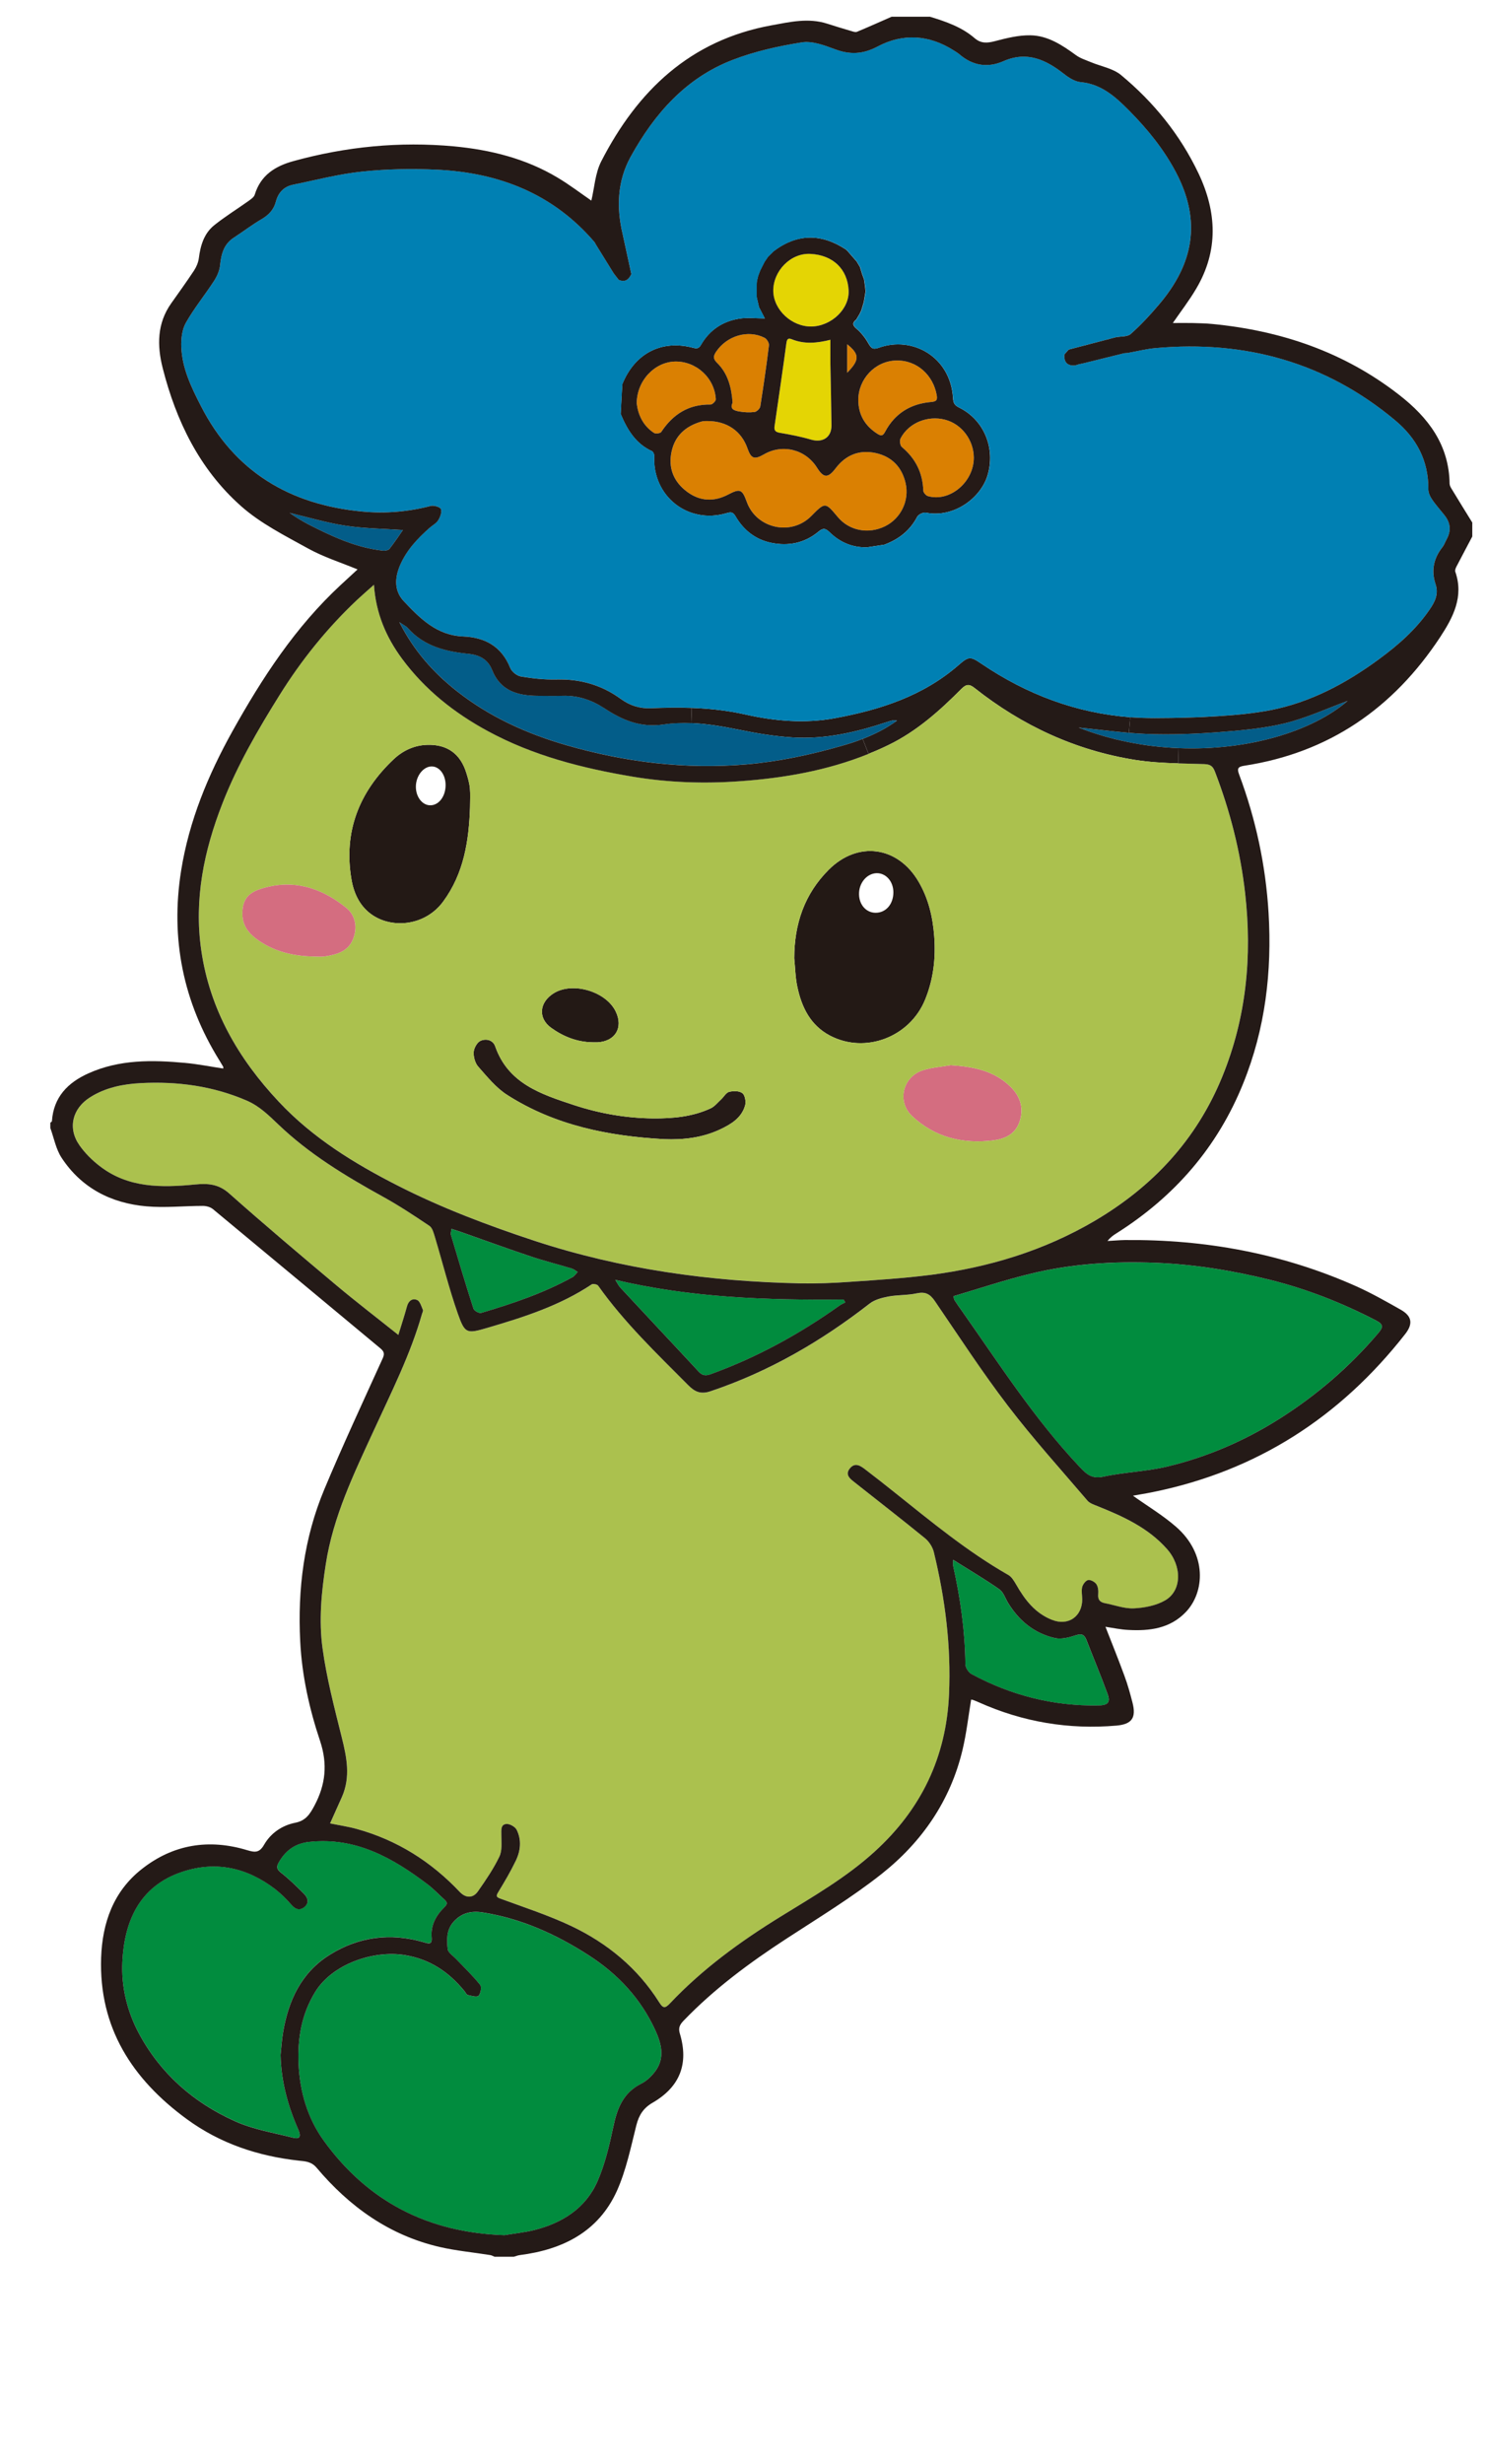 <?xml version="1.0" encoding="utf-8"?>
<!-- Generator: Adobe Illustrator 16.2.0, SVG Export Plug-In . SVG Version: 6.00 Build 0)  -->
<!DOCTYPE svg PUBLIC "-//W3C//DTD SVG 1.1//EN" "http://www.w3.org/Graphics/SVG/1.1/DTD/svg11.dtd">
<svg version="1.1" id="レイヤー_1" xmlns="http://www.w3.org/2000/svg" xmlns:xlink="http://www.w3.org/1999/xlink" x="0px"
	 y="0px" width="124px" height="205.5px" viewBox="0 0 124 205.5" enable-background="new 0 0 124 205.5" xml:space="preserve">
<g id="XMLID_3_" display="none">
	<g display="inline">
		<path fill="#FFFFFF" d="M137.818,71.139c-0.523,0.229-0.859,0.159-1.185-0.424c-0.471-0.854-1.104-1.619-1.688-2.401
			c-0.459-0.624-0.418-1.024,0.229-1.436c1.607-1.036,3.331-1.76,5.25-1.959c1.153,0,2.227,0.235,3.037,1.083
			c0.329,0.335,0.643,0.801,0.719,1.248c0.102,0.594-0.029,1.188-0.766,1.477c-1.523,0.588-3.023,1.242-4.532,1.877
			C138.52,70.756,138.178,70.974,137.818,71.139z"/>
		<path fill="#FFFFFF" d="M131.516,65.059c-1.076-0.601-1.289-1.866-0.371-2.696c1.324-1.2,2.948-1.653,4.558-1.742
			c1.146,0.07,2.124,0.253,2.817,1.042c0.646,0.736,0.465,1.118-0.445,1.459c-1.483,0.565-2.938,1.207-4.408,1.819
			C132.963,65.235,132.273,65.483,131.516,65.059z"/>
		<path fill="#FFFFFF" d="M122.904,57.179c1.39,0.076,2.844,1.036,3.647,2.878c0.354,0.806,0.524,1.689,0.83,2.524
			c0.214,0.583,0.396,1.225,0.771,1.701c1.529,1.948,1.796,4.261,0.395,6.374c-0.088,0.141-0.234,0.288-0.229,0.429
			c0.013,0.318,0.102,0.636,0.16,0.954c0.306-0.088,0.698-0.094,0.904-0.289c0.688-0.665,1.303-1.412,1.967-2.101
			c0.33-0.347,0.713-0.488,1.158-0.106c1.454,1.225,2.557,2.725,3.402,4.414c0.424,0.836,0.74,1.73,1.188,2.549
			c0.164,0.288,0.582,0.441,0.883,0.659c0.143-0.318,0.39-0.636,0.399-0.959c0.019-0.671-0.047-1.354-0.159-2.025
			c-0.063-0.406,0.084-0.612,0.396-0.777c1.678-0.889,3.384-1.689,5.25-2.089c1.295-0.277,2.295,0.577,2.24,1.907
			c-0.059,1.548-1.019,2.619-2.006,3.667c-0.99,1.03-2.254,1.642-3.496,2.29c-1.336,0.683-2.406,1.689-3.373,2.819
			c-1.522,1.777-3.426,2.99-5.648,3.649c-2.077,0.618-4.064-0.724-4.284-2.878c-0.348-3.496-1.678-6.585-4.008-9.175
			c-0.913-1.018-2.153-1.777-3.325-2.531c-1.07-0.688-1.912-1.448-1.837-2.825c0.06-1.136,0.5-2.143,1.179-3.037
			c0.946-1.253,1.028-2.678,0.883-4.155c-0.041-0.371-0.135-0.736-0.217-1.101C119.574,58.197,120.475,57.102,122.904,57.179z"/>
		<path fill="#E6751A" d="M105.826,96.889c-1.803,1.111-1.73,1.034-3.208-0.406c-1.183-1.154-2.524-2.161-3.873-3.125
			c-1.542-1.095-1.653-2.413-0.884-3.708c1.002-1.66,1.777-3.396,2.379-5.221c0.642-1.954,1.953-3.249,3.755-4.137
			c0.924-0.459,1.837-0.965,2.688-1.53c0.561-0.371,1.02-0.889,1.508-1.359c0.783-0.759,1.625-1.071,2.735-0.665
			c3.625,1.33,6.128,3.678,7.052,7.527c0.088,0.388,0.104,0.789,0.157,1.183c-0.059,1.695-0.452,3.313-1.713,4.479
			c-1.028,0.959-2.26,1.719-3.452,2.49C110.604,93.938,108.209,95.404,105.826,96.889z"/>
		<path fill="#E15C85" d="M96.415,32.766c2.372-0.683,4.81-0.9,7.28-0.606c1.436,0.165,2.906,0.171,4.318,0.471
			c2.242,0.483,4.313,1.454,6.004,3.031c0.575,0.536,0.971,1.318,1.289,2.06c0.588,1.383,0.94,2.843,0.93,4.385
			c-0.176,1.418-0.199,2.878-0.57,4.237c-0.477,1.725-1.193,3.384-1.889,5.044c-1.03,2.46-2.702,4.532-4.262,6.662
			c-1.119,1.519-2.427,2.89-4.119,3.755c-1.448,0.748-3.037,0.701-4.592,0.271c-2.771-0.765-5.078-2.396-7.305-4.108
			c-1.854-1.418-3.585-3.014-5.271-4.638c-1.396-1.342-2.59-2.89-3.449-4.655c-1.035-2.131-1.396-4.25-0.159-6.492
			c1.226-2.213,2.901-3.979,4.75-5.638C91.412,34.702,93.809,33.519,96.415,32.766z"/>
		<path fill="#3565B9" d="M98.951,174.521c-1.596-0.336-3.207-0.606-4.778-1.03c-1.913-0.519-3.85-1.041-5.68-1.802
			c-2.542-1.053-5.026-2.271-7.476-3.537c-1.193-0.617-2.391-1.37-3.318-2.323c-1.159-1.179-1.665-2.685-1.295-4.449
			c0.389-1.825,1.371-3.373,2.113-5.032c0.553-1.236,1.164-2.447,1.822-3.638c0.803-1.446,1.742-2.86,3.337-3.489
			c1.138-0.453,2.396-0.658,3.614-0.848c2.771-0.43,5.195-1.684,7.58-3.043c0.729-0.418,1.439-0.871,2.145-1.33
			c0.459-0.301,0.834-0.225,1.192,0.146c0.685,0.707,0.706,1.555,0.63,2.482c-0.105,1.247-0.265,2.536-0.053,3.755
			c0.275,1.597,1.451,2.597,2.941,3.229c1.523,0.652,3.071,1.283,4.521,2.091c1.981,1.103,3.606,2.647,4.585,4.728
			c0.725,1.519,0.865,3.194,0.453,4.813c-0.317,1.26-0.801,2.507-1.4,3.66c-0.665,1.271-1.76,2.229-2.973,3.014
			c-2.406,1.555-5.031,2.432-7.921,2.432C98.98,174.404,98.969,174.463,98.951,174.521z"/>
		<path fill="#EBD480" d="M72.473,21.083c0.143-0.647,0.396-0.942,1.106-0.795c0.937,0.194,1.889,0.318,2.836,0.448
			c1.366,0.188,2.479-0.43,3.603-1.101c1.801-1.071,3.654-2.066,5.467-3.114c0.927-0.535,2.666,0.354,3.063,1.424
			c0.165,0.424,0.26,0.877,0.377,1.266c-0.171,1.095-0.398,2.071-1.064,2.919c-1.176,1.507-2.596,2.76-4.065,3.955
			c-0.823,0.671-1.179,1.571-1.39,2.542c-0.479,2.154-1.2,4.185-2.73,5.838c-1.105,1.195-2.572,1.195-4.031,1.118
			c-0.188-0.012-0.383-0.247-0.547-0.412c-0.193-0.2-0.312-0.506-0.541-0.642c-0.878-0.529-0.859-1.2-0.49-2.036
			c0.271-0.618,0.473-1.277,0.606-1.937c0.265-1.277-0.247-2.225-1.413-2.819c-1.083-0.553-2.172-1.089-3.236-1.671
			c-0.478-0.259-0.437-0.659-0.022-0.959C71.378,24.103,72.107,22.702,72.473,21.083z"/>
		<path fill="#E15C85" d="M67.082,83.498c0-0.271,0.184-0.536,0.277-0.806c0.233,0.118,0.518,0.182,0.705,0.353
			c2.449,2.266,5.244,3.896,8.486,4.744c0.295,0.076,0.577,0.188,0.854,0.306c1.049,0.465,1.24,1.212,0.519,2.131
			c-0.981,1.253-2.342,1.648-3.878,1.612c-2.666-0.088-4.596-1.318-5.879-3.667C67.365,86.7,67.088,85.134,67.082,83.498z"/>
		<path fill="#E6751A" d="M65.21,81.279c0.088,2.377,0.347,4.714,1.308,6.927c1.494,3.438,4.562,5.539,8.527,5.668
			c0.294-0.042,0.859-0.083,1.407-0.206c1.647-0.365,3.071-1.142,4.09-2.507c0.583-0.777,1.019-1.66,1.571-2.46
			c0.33-0.477,0.56-0.942,0.307-1.495c-0.266-0.588-0.848-0.6-1.384-0.635c-1.089-0.071-2.207,0.006-3.267-0.2
			c-4.139-0.812-7.676-2.754-10.535-5.885c-0.317-0.348-0.635-0.707-1.194-0.459C65.493,80.273,65.188,80.644,65.21,81.279z
			 M54.423,58.12c0.635,1.324,1.53,2.454,2.825,3.219c1.565,0.93,3.373,0.536,4.408-0.941c1.089-1.548,1.418-3.296,1.471-5.156
			c-0.17-0.918-0.266-1.854-0.518-2.749c-0.465-1.619-0.942-3.231-1.548-4.796c-0.718-1.866-3.208-2.59-4.926-1.513
			c-2.225,1.401-2.978,3.59-3.102,6.056C52.928,54.318,53.528,56.272,54.423,58.12z M38.938,49.198
			c1.024,0.259,1.995,0.794,2.943,1.289c0.912,0.482,1.725,0.665,2.672,0.023c1.754-1.189,3.784-1.701,5.827-2.148
			c0.542-0.118,1.089-0.3,1.571-0.571c0.736-0.406,1.106-1.13,1.271-1.937c0.33-1.619,1.348-2.731,2.619-3.69
			c2.225-1.678,4.391-3.414,5.944-5.803c0.624-0.959,1.677-1.477,2.79-1.589c1.931-0.194,3.885-0.324,5.731,0.506
			c0.684,0.3,1.359,0.642,1.982,1.048c0.212,0.141,0.371,0.559,0.33,0.812c-0.035,0.183-0.453,0.424-0.688,0.412
			c-1.596-0.047-3.185-0.159-4.772-0.253c-0.095-0.006-0.206-0.076-0.271-0.041c-0.308,0.159-0.596,0.353-0.891,0.53
			c0.248,0.183,0.473,0.477,0.734,0.518c1.942,0.271,3.716,0.983,5.352,2.019c0.854,0.536,1.596,1.23,1.877,2.271
			c0.212,0.765-0.193,1.36-0.959,1.46c-1.611,0.218-3.055-0.3-4.393-1.112c-0.993-0.601-1.911-1.336-2.889-1.96
			c-0.184-0.118-0.507-0.006-0.76,0.006c0.047,0.188,0.035,0.436,0.152,0.565c0.766,0.848,1.549,1.683,2.354,2.501
			c0.7,0.712,1.142,1.536,1.248,2.531c0.077,0.677-0.247,1.03-0.937,1.106c-2.041,0.224-3.578-0.683-4.854-2.166
			c-0.441-0.518-0.859-1.06-1.342-1.53c-0.17-0.17-0.506-0.17-0.771-0.253c0,0.253-0.082,0.542,0.012,0.742
			c0.835,1.742,1.971,3.225,3.572,4.349c1.576,1.101,3.229,1.595,5.09,0.842c0.943-0.377,1.514-1.106,1.619-2.119
			c0.054-0.518,0.289-0.529,0.707-0.471c1.436,0.194,2.807-0.047,4.071-0.765c1.324-0.753,2.154-2.319,1.761-3.667
			c-0.218-0.724-0.817-1.336-1.213-2.013c-0.171-0.3-0.266-0.653-0.395-0.977c0.322-0.088,0.643-0.235,0.972-0.253
			c1.441-0.065,2.824-0.395,4.16-0.93c0.235-0.094,0.478-0.229,0.726-0.241c0.313-0.012,0.807-0.029,0.912,0.141
			c0.142,0.229,0.053,0.683-0.082,0.965c-0.572,1.201-1.365,2.319-1.736,3.572c-0.301,1.007-0.219,2.178-0.111,3.255
			c0.219,2.207,1.241,4.125,2.602,5.815c1.308,1.642,2.727,3.213,4.23,4.667c1.295,1.242,2.749,2.325,4.203,3.384
			c1.4,1.019,2.818,2.037,4.35,2.819c1.93,0.995,3.967,1.783,5.99,2.578c0.436,0.171,1.02,0.047,1.52-0.023
			c1.143-0.165,1.5,0.088,1.479,1.224c-0.035,1.931-0.652,3.731-1.301,5.521c-1.049,2.872-2.92,5.208-4.826,7.539
			c-1.289,1.572-2.207,3.373-2.973,5.244c-0.961,2.342-1.865,4.726-3.354,6.786c-2.372,3.29-5.229,6.008-9.395,6.874
			c-4.502,0.942-8.918,0.561-13.172-1.152c-1.358-0.547-2.625-1.354-3.906-2.083c-2.195-1.248-4.384-2.507-6.562-3.79
			c-1.707-1.006-3.378-2.083-5.097-3.084c-1.454-0.854-2.937-1.654-4.414-2.466c-3.355-1.854-5.185-4.791-5.95-8.452
			c-0.241-1.165-0.229-2.389-0.542-3.531c-0.271-0.977-0.854-1.872-1.265-2.813c-0.406-0.918-0.842-1.831-1.142-2.79
			c-0.235-0.735,0.042-1.459,0.595-2.001c1.836-1.813,1.56-4.826,0.559-6.68c-1.436-2.672-3.773-4.238-6.445-5.479
			c-2.266-1.047-4.655-1.159-7.68-1.301c-1.401,0.13-3.402,0.324-5.409,0.506c-0.489,0.047-0.983,0.023-1.118-0.571
			c-0.136-0.63,0.218-1.065,0.759-1.277c1.048-0.406,2.113-0.777,3.184-1.112c1.519-0.471,3.037-0.959,4.579-1.336
			C33.224,48.486,36.102,48.48,38.938,49.198z"/>
		<path d="M67.082,83.498c0.006,1.636,0.283,3.202,1.083,4.673c1.283,2.348,3.213,3.579,5.879,3.667
			c1.536,0.036,2.896-0.359,3.878-1.612c0.725-0.918,0.53-1.666-0.518-2.131c-0.276-0.118-0.562-0.229-0.854-0.306
			c-3.243-0.848-6.039-2.478-8.487-4.744c-0.188-0.171-0.471-0.235-0.705-0.353C67.266,82.962,67.082,83.227,67.082,83.498z
			 M66.518,88.206c-0.959-2.213-1.219-4.549-1.308-6.927c-0.022-0.636,0.283-1.006,0.83-1.254c0.56-0.247,0.877,0.112,1.194,0.459
			c2.861,3.131,6.396,5.073,10.535,5.885c1.06,0.206,2.178,0.129,3.267,0.2c0.536,0.035,1.118,0.047,1.384,0.635
			c0.253,0.553,0.023,1.019-0.307,1.495c-0.553,0.8-0.988,1.683-1.571,2.46c-1.019,1.366-2.442,2.143-4.09,2.507
			c-0.548,0.124-1.113,0.165-1.407,0.206C71.078,93.745,68.012,91.644,66.518,88.206z"/>
		<path fill="#FFFFFF" d="M55.623,49.575c0.454-0.877,1.16-1.466,2.078-1.79c0.777-0.276,1.472-0.023,2.089,0.471
			c0.077,0.064,0.118,0.188,0.141,0.288c0.006,0.018-0.129,0.112-0.206,0.106c-1.113-0.029-1.613,0.807-2.037,1.578
			c-1.059,1.936-0.924,4.014-0.341,6.032c0.289,1.006,0.871,1.96,1.483,2.825c0.277,0.4,0.936,0.53,1.418,0.777
			c0.159,0.077,0.447,0.129,0.453,0.206c0.012,0.182-0.059,0.43-0.194,0.542c-0.536,0.459-1.171,0.735-1.877,0.541
			c-1.501-0.412-2.59-1.412-3.114-2.825c-0.494-1.324-0.688-2.754-1.018-4.138c0.059-0.018,0.124-0.035,0.183-0.047
			C54.699,52.559,54.888,51.011,55.623,49.575z"/>
		<path d="M55.623,49.575c-0.735,1.436-0.924,2.984-0.941,4.567c-0.059,0.012-0.124,0.029-0.183,0.047
			c0.33,1.383,0.524,2.813,1.018,4.138c0.524,1.413,1.613,2.413,3.114,2.825c0.706,0.194,1.342-0.082,1.877-0.541
			c0.135-0.112,0.206-0.359,0.194-0.542c-0.006-0.077-0.294-0.129-0.453-0.206c-0.482-0.247-1.142-0.377-1.418-0.777
			c-0.612-0.865-1.194-1.819-1.483-2.825c-0.583-2.019-0.718-4.096,0.341-6.032c0.424-0.771,0.924-1.607,2.037-1.578
			c0.076,0.006,0.211-0.088,0.206-0.106c-0.023-0.1-0.064-0.224-0.141-0.288c-0.618-0.495-1.313-0.748-2.089-0.471
			C56.783,48.109,56.077,48.698,55.623,49.575z M54.423,58.12c-0.895-1.848-1.495-3.802-1.389-5.879
			c0.124-2.466,0.877-4.655,3.102-6.056c1.719-1.077,4.208-0.353,4.926,1.513c0.606,1.565,1.083,3.178,1.547,4.796
			c0.254,0.895,0.348,1.831,0.519,2.749c-0.053,1.86-0.382,3.608-1.471,5.156c-1.036,1.477-2.843,1.872-4.408,0.941
			C55.953,60.574,55.058,59.444,54.423,58.12z"/>
		<path fill="#3565B9" d="M53.852,184.038c-1.971,0.53-3.99,0.718-6.038,0.494c-2.884-0.317-5.697-0.865-7.804-3.085
			c-1.907-2-3.284-4.307-3.643-7.12c-0.112-0.859-0.247-1.714-0.33-2.271c0.088-3.887,1.301-7.018,3.849-9.535
			c1.43-1.412,3.066-2.606,4.538-3.983c0.965-0.906,1.795-1.954,2.672-2.955c0.312-0.347,0.612-0.712,0.865-1.101
			c0.771-1.172,2.089-1.065,3.219-0.117c0.918,0.759,1.907,1.507,2.972,2.019c3.031,1.441,6.262,2.166,9.618,1.96
			c1.564-0.095,3.106-0.646,4.666-0.93c1-0.178,2.025-0.318,3.031-0.313c0.725,0.006,1.324,0.807,1.271,1.519
			c-0.047,0.647-0.124,1.313-0.324,1.931c-0.924,2.854-1.824,5.715-2.866,8.521c-1.331,3.591-3.366,6.728-6.233,9.316
			c-1.758,1.596-3.523,3.184-5.644,4.262C56.471,183.256,55.158,183.691,53.852,184.038z"/>
		<path fill="#FFFFFF" d="M44.753,136.961c-1.613,0.359-3.225,0.225-4.814-0.023c-1.477-0.224-3.49-1.348-3.861-3.254
			c-0.312-1.602-0.547-3.22-0.818-4.826c0.077-0.006,0.153-0.012,0.229-0.019c-0.33-1.459,0.041-2.819,0.653-4.096
			c1.542-3.22,3.932-5.403,7.533-6.156c1.636-0.349,3.249-0.642,4.926-0.33c1.083,0.2,2.024,0.548,2.837,1.372
			c1.012,1.029,2.236,1.854,3.284,2.848c0.995,0.948,1.671,2.137,1.907,3.516c0.135,0.771-0.23,1.425-0.718,1.979
			c-0.083,0.096-0.453,0.061-0.583-0.048c-0.206-0.171-0.318-0.459-0.489-0.685c-0.359-0.465-0.765-0.863-1.424-0.604
			c-0.453,0.179-0.706,0.884-0.553,1.542c0.136,0.571,0.271,1.143,0.454,1.701c0.417,1.268,0.523,2.561,0.417,3.893
			c-0.153,1.836-1.695,3.317-3.69,3.619c-0.865,0.121-1.683,0.027-2.478-0.295C46.642,136.714,45.695,136.755,44.753,136.961z"/>
		<path fill="#FFFFFF" d="M45.671,89.283c0.312-0.629,0.877-0.583,1.472-0.418c2.842,0.783,5.638,1.713,8.239,3.125
			c2.113,1.147,4.214,2.336,6.25,3.614c3.037,1.906,6.144,3.672,9.511,4.896c1.606,0.589,3.354,0.83,5.057,1.137
			c2.988,0.541,5.996,1,8.992,1.529c0.522,0.088,1.008,0.418,1.529,0.482c0.365,0.053,0.801-0.088,1.125-0.282
			c0.105-0.063,0.022-0.577-0.076-0.843c-0.358-0.971-0.064-1.83,0.899-2.625c1.536-1.26,3.043-2.56,4.597-3.801
			c0.267-0.219,0.7-0.384,1.029-0.342c2.92,0.354,5.168,1.784,6.745,4.285c1.077,1.707,1.308,3.562,0.899,5.476
			c-0.225,1.033-0.817,1.987-1.912,2.363c-0.418,0.143-0.959,0.035-1.418-0.068c-0.354-0.082-0.653-0.365-0.995-0.506
			c-0.759-0.313-1.318,0.088-1.289,0.904c0.019,0.418,0.048,0.844,0.071,1.268c0.088,2.028-0.447,3.871-1.867,5.35
			c-2.088,2.172-5.35,1.719-6.861-0.889c-0.117-0.207-0.241-0.406-0.389-0.584c-0.611-0.746-1.688-0.605-2.049,0.283
			c-0.146,0.363-0.217,0.76-0.313,1.146c-0.583,2.472-1.932,4.412-4.167,5.632c-1.077,0.583-2.301,0.371-3.455,0.185
			c-4.03-0.647-7.245-3.649-7.757-7.711c-0.047-0.365,0.029-0.752-0.028-1.117c-0.13-0.859-0.747-1.236-1.53-0.842
			c-0.519,0.264-0.982,0.711-1.364,1.163c-1.06,1.255-2.284,2.173-3.979,2.407c-1.583,0.225-2.749-0.555-3.878-1.445
			c-1.636-1.309-2.378-3.162-3.037-5.058c-0.947-2.743-1.889-5.491-2.825-8.239c-0.447-1.307-1.195-2.442-2.172-3.396
			c-1.571-1.536-3.237-2.972-5.232-3.967c-0.542-0.276-0.836-0.647-0.553-1.294C45.206,90.501,45.383,89.866,45.671,89.283z"/>
		<path fill="#EBD480" d="M43.611,4.651c0.694-1.06,2.113-1.242,3.378-0.506c1.254,0.73,1.736,1.995,2.295,3.196
			c0.665,1.424,1.277,2.872,1.813,4.35c0.359,0.989,2.272,1.83,3.378,1.583c2.024-0.465,3.661-1.601,5.32-2.749
			c1.689-1.171,3.367-2.401,5.186-3.337c1.302-0.659,3.024,0.106,3.543,1.801c0.488,1.607,0.041,2.59-1.308,3.631
			c-0.618,0.477-1.312,0.653-1.983,0.954c-1.082,0.482-2.166,1.006-3.158,1.648c-1.613,1.036-3.261,1.859-5.256,1.666
			c-0.006,0.059-0.012,0.118-0.018,0.176c-1.489-0.276-2.978-0.559-4.467-0.824c-1.383-0.241-2.76-0.542-4.126,0.135
			c-2.513,1.242-3.584,3.408-3.119,6.191c0.283,1.701,1.289,2.86,2.589,3.849c0.724,0.553,1.472,1.083,2.154,1.683
			c1.171,1.018,1.012,2.919-0.277,3.784c-0.535,0.359-1.554,0.306-2.065-0.253c-0.683-0.759-1.318-1.583-1.854-2.448
			c-0.512-0.836-0.912-1.742-1.283-2.654c-0.694-1.713-2.177-2.254-3.784-2.643c-0.518-0.124-1.065-0.141-1.56-0.324
			c-0.624-0.229-0.677-0.506-0.241-0.989c1.277-1.407,2.566-2.795,3.861-4.185c0.924-0.989,1.877-1.954,2.79-2.96
			c2.189-2.413,1.76-6.333-0.212-8.416c-0.412-0.436-0.889-0.818-1.383-1.165C43.323,5.493,43.305,5.116,43.611,4.651z"/>
		<path fill="#E6751A" d="M38.95,95.816c1.083-0.824,2.143-1.708,3.584-1.795c1.66-0.094,2.955,0.759,4.196,1.713
			c2.56,1.953,3.714,4.72,4.603,7.704c0.871,2.938,1.801,5.875,2.96,8.705c1.218,2.973,3.355,5.127,6.715,5.586
			c1.307,0.183,2.654,0.158,3.979,0.109c1.625-0.061,2.968,0.271,4.121,1.584c1.399,1.583,2.912,3.133,4.896,4.016
			c3.378,1.5,6.951,1.748,10.229-1.16c0.906-0.807,1.817-1.612,2.735-2.4c1.065-0.919,2.271-1.166,3.655-0.854
			c2.514,0.569,5.113-0.549,6.509-2.707c0.354-0.555,0.712-1.106,1.083-1.648c0.753-1.111,1.896-1.083,2.448,0.159
			c0.76,1.683,1.483,3.401,2.007,5.167c0.447,1.513,0.605,3.113,0.889,4.679c0.023,0.136,0,0.277,0,0.418
			c0.02,3.015-0.711,5.88-1.877,8.61c-1.39,3.255-3.482,5.962-6.504,7.928c-1.865,1.225-3.83,2.16-5.996,2.672
			c-0.26,0.059-0.582-0.123-0.877-0.193c0.102-0.271,0.152-0.563,0.313-0.795c0.233-0.336,0.835-0.494,0.553-1.054
			c-0.3-0.595-0.823-0.44-1.348-0.342c-1.748,0.317-3.185,1.235-4.503,2.349c-1.83,1.562-3.555,3.256-5.455,4.721
			c-1.809,1.391-3.69,2.762-5.723,3.779c-1.858,0.937-3.967,1.371-6.08,1.561c-1.307,0.115-2.611,0.322-3.918,0.369
			c-3.719,0.146-7.039-0.959-9.64-3.644c-1.836-1.901-3.508-3.995-4.108-6.68c-0.171-0.771-0.177-1.59-0.165-2.384
			c0.006-0.666,0.441-0.979,1.125-0.967c0.841,0.019,1.701,0.146,2.519,0.013c2.154-0.347,3.443-1.802,4.22-3.72
			c0.335-0.836,0.488-1.754,0.641-2.653c0.236-1.384,0.913-2.543,1.66-3.69c0.965-1.482,1.571-3.066,1.406-4.891
			c-0.2-2.296-1.294-4.063-3.037-5.491c-1.212-0.995-2.407-2.007-3.584-3.043c-0.182-0.159-0.271-0.465-0.33-0.724
			c-0.059-0.271-0.041-0.561-0.047-0.842c-0.059-2.104-1.23-3.572-2.76-4.838c-1.701-1.406-2.896-3.154-3.555-5.279
			c-0.118-0.389-0.365-0.782-0.653-1.065c-0.477-0.459-1.077-0.418-1.619-0.082c-0.524,0.329-0.388,0.849-0.3,1.337
			c0.118,0.682,0.259,1.358,0.348,2.047c0.059,0.43-0.212,0.647-0.612,0.707c-0.441,0.06-0.883,0.123-1.324,0.152
			c-2.996,0.219-5.609,1.365-7.916,3.262c-0.436,0.354-0.83,0.758-1.277,1.1c-0.794,0.603-1.725,0.482-2.154-0.398
			c-1.413-2.878-2.119-5.886-1.018-9.04c0.259-0.74,0.8-1.43,1.342-2.023c1.23-1.359,2.678-2.467,4.238-3.449
			C36.743,97.641,37.814,96.682,38.95,95.816z"/>
		<path fill="#E15C85" d="M36.401,57.096c2.184,0.947,3.99,2.366,4.438,4.95c0.259,1.536-0.859,3.713-2.195,4.043
			c-0.471,0.118-1.024,0.059-1.513-0.047c-2.866-0.606-5.667-1.448-8.269-2.819c-1.995-1.053-3.555-2.589-4.738-4.502
			c-0.365-0.588-0.724-1.188-1.042-1.813c-0.3-0.6-0.1-1,0.565-1.095c1.365-0.182,2.743-0.312,4.114-0.459
			C30.757,55.431,33.671,55.907,36.401,57.096z"/>
		<path fill="#FFFFFF" d="M46.983,115.697c-2.431-0.125-4.75,0.357-6.897,1.383c-2.501,1.193-4.491,3.025-5.815,5.516
			c-0.2,0.377-0.371,0.952-0.918,0.781c-0.4-0.123-0.813-0.471-1.03-0.835c-0.953-1.577-0.594-4.304,0.795-6.01
			c1.818-2.226,4.031-3.901,6.892-4.525c1.407-0.306,2.854-0.577,4.285-0.565c1.777,0.015,3.408,0.578,4.426,2.244
			c0.312,0.506,0.459,0.987,0.229,1.523c-0.247,0.576-0.8,0.465-1.283,0.488C47.431,115.709,47.195,115.697,46.983,115.697z"/>
		<path d="M136.637,70.715c0.322,0.583,0.658,0.653,1.182,0.424c0.359-0.165,0.701-0.383,1.065-0.536
			c1.507-0.636,3.009-1.289,4.532-1.877c0.734-0.289,0.865-0.883,0.766-1.477c-0.076-0.447-0.39-0.913-0.719-1.248
			c-0.813-0.847-1.884-1.083-3.037-1.083c-1.919,0.2-3.643,0.924-5.25,1.959c-0.646,0.412-0.688,0.813-0.229,1.436
			C135.529,69.096,136.165,69.861,136.637,70.715z M131.516,65.059c0.76,0.424,1.447,0.176,2.148-0.118
			c1.471-0.612,2.925-1.254,4.408-1.819c0.912-0.341,1.094-0.724,0.447-1.459c-0.695-0.789-1.672-0.971-2.819-1.042
			c-1.607,0.088-3.231,0.542-4.556,1.742C130.227,63.193,130.438,64.458,131.516,65.059z M120.191,61.045
			c0.146,1.477,0.063,2.901-0.883,4.155c-0.679,0.895-1.119,1.901-1.179,3.037c-0.075,1.377,0.767,2.136,1.837,2.825
			c1.172,0.753,2.412,1.513,3.325,2.531c2.33,2.59,3.66,5.68,4.008,9.175c0.22,2.154,2.207,3.496,4.284,2.878
			c2.227-0.659,4.126-1.872,5.648-3.649c0.967-1.13,2.037-2.136,3.373-2.819c1.242-0.647,2.506-1.26,3.496-2.29
			c0.987-1.047,1.947-2.119,2.006-3.667c0.055-1.33-0.945-2.184-2.24-1.907c-1.866,0.4-3.572,1.2-5.25,2.089
			c-0.313,0.165-0.459,0.371-0.396,0.777c0.112,0.671,0.178,1.354,0.159,2.025c-0.012,0.324-0.259,0.642-0.399,0.959
			c-0.301-0.218-0.719-0.371-0.883-0.659c-0.447-0.818-0.766-1.713-1.188-2.549c-0.85-1.689-1.948-3.189-3.402-4.414
			c-0.445-0.382-0.828-0.241-1.158,0.106c-0.664,0.689-1.276,1.436-1.967,2.101c-0.205,0.194-0.601,0.2-0.904,0.289
			c-0.061-0.318-0.147-0.636-0.16-0.954c-0.006-0.141,0.143-0.288,0.229-0.429c1.401-2.113,1.139-4.426-0.395-6.374
			c-0.377-0.477-0.561-1.118-0.771-1.701c-0.306-0.835-0.478-1.718-0.83-2.524c-0.806-1.842-2.26-2.802-3.647-2.878
			c-2.43-0.077-3.33,1.018-2.93,2.766C120.057,60.31,120.15,60.674,120.191,61.045z M112.164,74.017
			c0.047,0.748,0.725,1.389,1.695,1.654c0.293,0.083,0.582,0.2,0.836,0.359c2.063,1.248,3.508,3.066,4.66,5.15
			c0.899,1.619,1.276,3.354,0.994,5.185c-0.129,0.818-0.466,1.606-0.705,2.413c-0.201,0.677,0.094,1.171,0.795,1.259
			c0.939,0.124,1.807-0.177,2.582-0.671c1.688-1.071,2.326-2.684,2.268-4.626c-0.042-2.56-0.684-4.961-2.078-7.115
			c-1.643-2.537-3.607-4.703-6.662-5.615c-0.953-0.289-1.842-0.253-2.754-0.018C112.994,72.198,112.123,73.34,112.164,74.017z
			 M98.745,93.356c1.349,0.965,2.69,1.972,3.873,3.125c1.478,1.441,1.405,1.52,3.208,0.406c2.383-1.483,4.777-2.949,7.145-4.473
			c1.194-0.771,2.426-1.53,3.454-2.49c1.261-1.166,1.654-2.784,1.714-4.479c-0.054-0.394-0.07-0.794-0.158-1.183
			c-0.926-3.849-3.426-6.197-7.051-7.527c-1.113-0.406-1.955-0.094-2.738,0.665c-0.486,0.471-0.945,0.989-1.506,1.359
			c-0.854,0.565-1.767,1.071-2.688,1.53c-1.802,0.889-3.113,2.184-3.755,4.137c-0.602,1.825-1.377,3.561-2.378,5.221
			C97.092,90.943,97.203,92.261,98.745,93.356z M88.229,53.33c1.688,1.624,3.42,3.219,5.273,4.638
			c2.225,1.712,4.531,3.343,7.305,4.108c1.553,0.43,3.144,0.477,4.59-0.271c1.694-0.865,3.002-2.236,4.119-3.755
			c1.562-2.13,3.231-4.202,4.262-6.662c0.695-1.66,1.412-3.319,1.891-5.044c0.371-1.359,0.396-2.819,0.571-4.237
			c0.012-1.542-0.343-3.001-0.933-4.385c-0.315-0.741-0.711-1.524-1.287-2.06c-1.688-1.578-3.762-2.548-6.004-3.031
			c-1.412-0.3-2.885-0.306-4.32-0.471c-2.471-0.294-4.906-0.077-7.278,0.606c-2.606,0.753-5.003,1.937-7.045,3.779
			c-1.849,1.66-3.524,3.425-4.75,5.638c-1.233,2.242-0.876,4.361,0.157,6.492C85.639,50.44,86.834,51.988,88.229,53.33z
			 M81.02,168.152c2.447,1.267,4.934,2.484,7.476,3.537c1.83,0.761,3.767,1.283,5.68,1.802c1.571,0.424,3.185,0.694,4.778,1.03
			c0.02-0.061,0.029-0.117,0.042-0.172c2.89,0,5.515-0.877,7.921-2.432c1.213-0.781,2.309-1.742,2.975-3.014
			c0.6-1.153,1.082-2.4,1.398-3.66c0.412-1.618,0.271-3.297-0.453-4.813c-0.979-2.078-2.604-3.625-4.585-4.728
			c-1.446-0.808-2.995-1.438-4.521-2.091c-1.488-0.635-2.666-1.637-2.941-3.229c-0.212-1.219-0.055-2.508,0.053-3.755
			c0.076-0.93,0.055-1.775-0.63-2.482c-0.358-0.371-0.733-0.447-1.192-0.146c-0.701,0.459-1.414,0.912-2.145,1.33
			c-2.384,1.359-4.811,2.613-7.58,3.043c-1.219,0.188-2.479,0.395-3.613,0.848c-1.596,0.629-2.535,2.043-3.338,3.489
			c-0.658,1.188-1.271,2.401-1.822,3.638c-0.742,1.659-1.727,3.207-2.113,5.032c-0.37,1.767,0.136,3.271,1.295,4.449
			C78.629,166.782,79.824,167.535,81.02,168.152z M70.02,26.068c1.064,0.583,2.153,1.118,3.236,1.671
			c1.166,0.594,1.678,1.542,1.413,2.819c-0.135,0.659-0.335,1.318-0.606,1.937c-0.371,0.836-0.388,1.507,0.489,2.036
			c0.229,0.136,0.347,0.441,0.542,0.642c0.165,0.165,0.359,0.4,0.547,0.412c1.459,0.077,2.926,0.077,4.031-1.118
			c1.53-1.654,2.254-3.684,2.73-5.838c0.211-0.971,0.563-1.872,1.39-2.542c1.472-1.195,2.89-2.448,4.065-3.955
			c0.666-0.848,0.896-1.824,1.064-2.919c-0.117-0.389-0.212-0.842-0.377-1.266c-0.396-1.071-2.136-1.959-3.063-1.424
			c-1.813,1.048-3.666,2.042-5.467,3.114c-1.123,0.671-2.234,1.289-3.603,1.101c-0.947-0.13-1.901-0.253-2.836-0.448
			c-0.712-0.147-0.966,0.147-1.106,0.795c-0.365,1.618-1.095,3.019-2.478,4.025C69.583,25.409,69.542,25.809,70.02,26.068z
			 M65.316,31.477c1.301,0.124,2.59,0.347,3.884,0.542c0.224,0.035,0.436,0.129,0.5,0.153c0.94-0.035,1.383-0.388,1.524-1.083
			c0.164-0.841-0.088-1.424-0.632-1.742c-0.946-0.547-1.842-1.171-2.788-1.718c-0.242-0.141-0.685-0.235-0.871-0.112
			c-1.172,0.765-2.031,1.771-2.186,3.243C64.705,31.206,64.775,31.424,65.316,31.477z M45.495,92.396
			c1.995,0.995,3.661,2.431,5.232,3.967c0.977,0.953,1.725,2.09,2.172,3.396c0.936,2.748,1.877,5.496,2.825,8.239
			c0.659,1.895,1.401,3.749,3.037,5.057c1.13,0.896,2.295,1.67,3.878,1.446c1.695-0.235,2.92-1.153,3.979-2.407
			c0.382-0.453,0.848-0.9,1.364-1.164c0.783-0.396,1.4-0.019,1.531,0.842c0.059,0.365-0.02,0.752,0.027,1.117
			c0.514,4.063,3.727,7.063,7.757,7.711c1.154,0.188,2.378,0.399,3.455-0.184c2.235-1.219,3.584-3.16,4.167-5.632
			c0.096-0.39,0.165-0.783,0.313-1.147c0.358-0.89,1.438-1.029,2.05-0.283c0.146,0.179,0.271,0.377,0.388,0.584
			c1.514,2.606,4.773,3.062,6.862,0.89c1.419-1.479,1.954-3.319,1.866-5.351c-0.023-0.424-0.054-0.849-0.071-1.267
			c-0.029-0.817,0.53-1.219,1.289-0.905c0.342,0.141,0.642,0.424,0.995,0.506c0.459,0.104,1,0.211,1.418,0.069
			c1.095-0.376,1.688-1.33,1.912-2.364c0.406-1.914,0.178-3.768-0.899-5.475c-1.577-2.501-3.825-3.932-6.745-4.285
			c-0.329-0.042-0.765,0.124-1.029,0.342c-1.554,1.241-3.061,2.541-4.597,3.801c-0.966,0.795-1.26,1.654-0.899,2.625
			c0.101,0.266,0.184,0.777,0.076,0.843c-0.324,0.193-0.76,0.335-1.125,0.281c-0.521-0.063-1.007-0.396-1.529-0.481
			c-2.994-0.529-6.004-0.988-8.992-1.529c-1.701-0.307-3.449-0.548-5.057-1.137c-3.367-1.225-6.474-2.99-9.511-4.896
			c-2.037-1.277-4.138-2.466-6.25-3.613c-2.601-1.413-5.397-2.342-8.239-3.125c-0.595-0.165-1.16-0.211-1.472,0.418
			c-0.288,0.583-0.465,1.218-0.729,1.819C44.659,91.75,44.953,92.12,45.495,92.396z M33.353,123.377
			c0.547,0.171,0.718-0.404,0.918-0.781c1.324-2.49,3.313-4.32,5.815-5.516c2.148-1.023,4.467-1.508,6.897-1.383
			c0.212,0,0.447,0.012,0.683,0c0.483-0.023,1.036,0.088,1.283-0.488c0.229-0.536,0.083-1.02-0.229-1.523
			c-1.018-1.666-2.648-2.229-4.426-2.244c-1.43-0.012-2.878,0.262-4.285,0.565c-2.86,0.624-5.073,2.302-6.892,4.525
			c-1.389,1.706-1.748,4.433-0.795,6.01C32.541,122.906,32.953,123.254,33.353,123.377z M30.981,112.919
			c0.43,0.884,1.36,1.001,2.154,0.399c0.447-0.342,0.841-0.746,1.277-1.102c2.307-1.896,4.92-3.043,7.916-3.261
			c0.441-0.028,0.883-0.095,1.324-0.151c0.4-0.061,0.671-0.277,0.612-0.707c-0.088-0.688-0.23-1.365-0.348-2.049
			c-0.088-0.486-0.224-1.007,0.3-1.336c0.542-0.336,1.142-0.377,1.619,0.082c0.288,0.283,0.536,0.678,0.653,1.064
			c0.659,2.125,1.854,3.873,3.555,5.279c1.53,1.266,2.701,2.735,2.76,4.838c0.006,0.281-0.012,0.57,0.047,0.842
			c0.059,0.26,0.147,0.563,0.33,0.725c1.177,1.036,2.372,2.048,3.584,3.043c1.742,1.432,2.836,3.195,3.037,5.491
			c0.165,1.823-0.441,3.405-1.406,4.891c-0.748,1.147-1.424,2.308-1.66,3.69c-0.153,0.898-0.306,1.816-0.641,2.652
			c-0.777,1.918-2.066,3.373-4.22,3.721c-0.818,0.136-1.677,0.006-2.519-0.014c-0.683-0.012-1.118,0.301-1.125,0.967
			c-0.012,0.793-0.006,1.611,0.165,2.385c0.6,2.686,2.272,4.777,4.108,6.68c2.602,2.686,5.921,3.79,9.64,3.645
			c1.307-0.047,2.613-0.254,3.919-0.371c2.112-0.188,4.221-0.623,6.08-1.559c2.029-1.021,3.914-2.392,5.722-3.779
			c1.901-1.465,3.625-3.16,5.456-4.721c1.318-1.111,2.754-2.029,4.502-2.35c0.523-0.102,1.048-0.253,1.348,0.342
			c0.282,0.561-0.316,0.719-0.553,1.055c-0.159,0.229-0.213,0.522-0.313,0.795c0.295,0.069,0.616,0.252,0.877,0.192
			c2.166-0.512,4.131-1.446,5.995-2.672c3.021-1.966,5.114-4.673,6.505-7.929c1.166-2.729,1.896-5.598,1.877-8.609
			c0-0.141,0.022-0.281,0-0.418c-0.281-1.564-0.44-3.166-0.89-4.679c-0.522-1.767-1.247-3.484-2.007-5.167
			c-0.555-1.242-1.695-1.271-2.448-0.159c-0.371,0.542-0.729,1.097-1.083,1.647c-1.396,2.158-3.996,3.276-6.509,2.707
			c-1.386-0.313-2.59-0.064-3.655,0.854c-0.918,0.788-1.828,1.597-2.734,2.399c-3.278,2.908-6.853,2.66-10.229,1.16
			c-1.983-0.883-3.496-2.432-4.896-4.015c-1.154-1.313-2.496-1.644-4.121-1.584c-1.323,0.048-2.671,0.071-3.979-0.11
			c-3.36-0.459-5.497-2.613-6.715-5.586c-1.159-2.83-2.089-5.768-2.96-8.705c-0.889-2.981-2.042-5.75-4.603-7.703
			c-1.242-0.955-2.537-1.808-4.196-1.713c-1.442,0.088-2.501,0.971-3.584,1.795c-1.136,0.865-2.207,1.824-3.407,2.588
			c-1.56,0.984-3.008,2.091-4.238,3.449c-0.542,0.596-1.083,1.283-1.342,2.024C28.862,107.033,29.568,110.041,30.981,112.919z
			 M41.534,140.91c-2.078,0.212-3.955-0.288-5.609-1.577c-0.7-0.548-1.424-1.065-2.083-1.653c-1.083-0.959-1.483-2.236-1.583-3.644
			c-0.135-1.937-0.271-3.879-0.453-5.815c-0.03-0.316-0.224-0.671-0.447-0.918c-2.001-2.219-3.172-4.82-2.566-7.779
			c0.359-1.771-0.282-3.188-0.659-4.744c-0.371-1.518-0.789-3.023-1.147-4.549c-0.477-2.049-0.594-4.127-0.265-6.209
			c0.282-1.776,1.03-3.433,2.307-4.648c1.701-1.619,3.613-3.024,5.479-4.461c1.666-1.283,3.308-2.637,5.121-3.684
			c1.618-0.93,2.171-2.513,3.013-3.932c0.247-0.424,0.2-1.101,0.106-1.624c-0.447-2.555-1.089-5.085-1.418-7.651
			c-0.335-2.589-1.083-4.967-2.607-7.098c-0.771-1.083-1.848-1.571-3.096-1.889c-1.789-0.459-3.566-0.965-5.326-1.53
			c-2.001-0.642-3.72-1.813-5.15-3.325c-1.071-1.13-1.983-2.407-2.937-3.637c-1.142-1.483-2.172-3.061-3.39-4.473
			c-2.301-2.654-0.512-5.814,2.113-6.821c1.13-0.436,2.178-1.077,3.302-1.53c2.207-0.889,4.52-1.383,6.862-1.73
			c0.4-0.059,0.771-0.282,1.154-0.436c-0.277-0.306-0.506-0.706-0.848-0.9c-1.336-0.765-2.713-1.465-4.073-2.189
			c-2.613-1.4-4.272-3.667-5.626-6.203c-0.724-1.365-1.348-2.784-2.054-4.155c-1.148-2.248-2.972-3.802-5.244-4.791
			c-2.054-0.895-4.185-1.619-6.25-2.496c-2.321-0.985-4.57-2.121-5.888-4.417c-1.454-2.524-1.106-6.279,1.524-8.151
			c1.242-0.877,2.737-1.048,4.244-0.742c0.9,0.183,1.783,0.412,2.678,0.612c1.153,0.253,1.571-0.124,1.489-1.313
			c-0.094-1.33-0.271-2.667-0.235-3.997c0.088-3.137,1.948-5.103,5.038-5.573c2.713-0.412,4.543,0.977,5.803,3.09
			c1.142,1.924,1.978,4.031,2.937,6.062c1.024,2.148,2.136,2.525,4.108,1.142c1.53-1.071,2.901-2.372,4.361-3.543
			c0.859-0.688,1.718-1.407,2.66-1.954c0.771-0.453,1.683-0.653,2.519-1.006c0.265-0.112,0.595-0.3,0.707-0.542
			c1.389-3.007,4.855-4.39,7.763-2.854c1.395,0.741,2.254,2.019,2.86,3.455c0.412,0.965,0.73,1.983,1.183,2.931
			c0.312,0.665,0.735,1.301,1.212,1.866c0.542,0.647,2.095,0.777,2.896,0.241c1.377-0.93,2.695-1.942,4.073-2.878
			c1.171-0.8,2.336-1.642,3.59-2.295c1.942-1.007,3.756-0.389,5.397,0.789c1.954,1.4,2.702,3.549,2.013,5.85
			c-0.111,0.388-0.394,0.735-0.611,1.095c-0.431,0.718-0.295,1.03,0.234,1.642c0.594,0.695,1.124,1.483,1.508,2.313
			c0.264,0.571,0.487,0.942,1.158,1.007c0.624,0.064,1.236,0.247,1.842,0.417c1.521,0.412,2.825-0.135,4.072-0.877
			c1.467-0.877,2.885-1.836,4.367-2.672c1.266-0.712,2.666-1.136,4.12-0.871c2.153,0.395,3.495,1.783,4.138,3.843
			c0.623,1.989-0.048,3.702-1.343,5.179c-1.306,1.495-2.72,2.901-4.062,4.367c-0.275,0.306-0.529,0.671-0.652,1.053
			c-0.441,1.313-0.83,2.637-1.225,3.961c-0.076,0.247-0.146,0.5-0.164,0.753c-0.061,0.789,0.389,1.289,1.142,1.089
			c0.889-0.242,1.729-0.671,2.59-1.036c3.678-1.577,7.333-3.154,11.423-3.431c2.514-0.165,5.003-0.2,7.486,0.224
			c2.289,0.389,4.455,1.177,6.386,2.454c1.213,0.801,2.384,1.736,3.373,2.796c1.418,1.524,2.03,3.466,2.071,5.538
			c0.029,1.401-0.012,2.819-0.166,4.214c-0.135,1.224-0.396,2.448-0.74,3.631c-0.561,1.924-1.036,3.914-1.907,5.697
			c-1.065,2.171-2.507,4.161-3.772,6.232c-0.67,1.101-1.43,2.166-1.93,3.337c-0.431,0.995-0.529,2.125-0.813,3.184
			c-0.596,2.23-1.419,4.361-2.584,6.362c-0.282,0.482-0.506,1.012-0.688,1.536c-0.064,0.17,0.068,0.412,0.109,0.618
			c0.188-0.041,0.445-0.029,0.554-0.147c0.431-0.489,0.854-0.995,1.206-1.536c0.571-0.883,1.077-1.813,1.633-2.713
			c0.771-1.248,1.952-1.872,3.364-2.054c1.089-0.142,1.777-0.606,2.119-1.719c0.267-0.883,0.726-1.736,1.233-2.513
			c0.578-0.871,0.783-1.771,0.701-2.784c-0.088-1.118-0.184-2.242-0.234-3.36c-0.014-0.265,0.095-0.553,0.193-0.813
			c1.135-2.907,4.037-3.996,7.073-3.054c2.054,0.642,3.531,2.024,4.632,3.843c0.023,0.041,0.041,0.082,0.064,0.124
			c0.177,0.335,0.313,0.912,0.535,0.953c0.447,0.077,0.953-0.106,1.412-0.259c1.926-0.647,3.86-1.166,5.916-0.783
			c1.595,0.3,3.055,0.906,4.166,2.136c0.354,0.395,0.535,0.924,0.854,1.354c0.212,0.277,0.48,0.595,0.794,0.695
			c1.892,0.612,3.354,1.683,3.942,3.649c0.219,0.718,0.281,1.524,0.229,2.277c-0.041,0.536,0.153,0.83,0.482,1.154
			c0.776,0.759,1.349,1.666,1.405,2.76c0.041,0.777-0.006,1.606-0.252,2.331c-0.883,2.631-2.565,4.62-5.025,5.956
			c-1.666,0.906-2.941,2.295-4.18,3.702c-1.947,2.213-4.313,3.726-7.223,4.32c-1.395,0.288-2.807,0.494-4.201,0.789
			c-0.824,0.17-1.561,0.5-2.185,1.165c-1.7,1.801-3.808,2.702-6.319,2.437c-0.906-0.094-1.666,0.235-2.385,0.671
			c-2.061,1.254-4.145,2.484-6.139,3.837c-1.465,0.995-2.803,2.178-4.19,3.278c-0.812,0.642-1.112,1.506-1.206,2.513
			c-0.183,1.966-0.725,3.811-1.859,5.468c-0.24,0.354-0.328,0.978-0.193,1.384c0.577,1.725,1.242,3.426,1.913,5.119
			c1.054,2.68,2.007,5.381,2.39,8.266c0.385,2.877-0.383,5.549-1.271,8.187c-0.611,1.808-1.529,3.515-2.282,5.272
			c-0.13,0.301-0.104,0.66-0.146,0.988c-0.153,1.438-0.295,2.879-0.473,4.313c-0.199,1.575-0.512,3.144-0.643,4.728
			c-0.178,2.276,0.871,3.795,3.002,4.721c1.73,0.752,3.447,1.604,5.021,2.646c2.854,1.898,4.361,4.605,4.396,8.104
			c0.035,3.166-0.828,6.08-2.358,8.8c-0.871,1.548-2.331,2.577-3.749,3.549c-1.818,1.235-3.736,2.392-5.938,2.813
			c-1.859,0.354-3.742,0.56-5.614,0.83c-0.007-0.061-0.019-0.117-0.029-0.178c-2.513,0.063-4.901-0.57-7.298-1.26
			c-2.777-0.801-5.449-1.871-8.01-3.195c-1.637-0.848-3.172-1.89-4.738-2.865c-1.813-1.129-3.324-0.699-4.318,0.44
			c-0.531,0.61-0.899,1.371-1.271,2.097c-1.042,2.028-2.242,3.961-3.713,5.709c-2.603,3.09-5.538,5.736-9.275,7.463
			c-2.578,1.188-5.256,1.836-8.045,1.994c-3.39,0.188-6.633-0.523-9.764-1.843c-2.219-0.938-4.178-2.207-5.868-3.892
			c-0.6-0.602-1.071-1.354-1.512-2.096c-0.477-0.801-0.889-1.654-1.254-2.514c-0.777-1.813-1-3.742-1.065-5.697
			c-0.094-2.771,0.176-5.502,1.5-7.986c0.547-1.034,1.307-1.987,2.101-2.858c1.424-1.577,3.013-2.96,4.791-4.167
			c1.612-1.095,3.26-2.213,4.137-4.119c0.665-1.447,1.371-2.89,1.519-4.49c0.053-0.601-0.259-1.246-0.453-1.858
			c-0.441-1.4-0.913-2.796-1.366-4.196c-0.129-0.4-0.224-0.813-0.388-1.201C42.928,141.053,42.493,140.811,41.534,140.91z
			 M38.644,66.089c1.336-0.33,2.454-2.507,2.195-4.043c-0.448-2.584-2.254-4.002-4.438-4.95c-2.73-1.189-5.644-1.666-8.64-1.742
			c-1.371,0.147-2.749,0.277-4.114,0.459c-0.665,0.094-0.865,0.495-0.565,1.095c0.318,0.624,0.677,1.224,1.042,1.813
			c1.183,1.913,2.743,3.449,4.738,4.502c2.602,1.372,5.403,2.213,8.269,2.819C37.62,66.148,38.173,66.207,38.644,66.089z
			 M39.009,23.561c0.494,0.183,1.042,0.2,1.56,0.324c1.607,0.389,3.09,0.93,3.784,2.643c0.371,0.912,0.771,1.818,1.283,2.654
			c0.536,0.865,1.171,1.689,1.854,2.448c0.512,0.559,1.53,0.612,2.065,0.253c1.289-0.865,1.448-2.766,0.277-3.784
			c-0.683-0.6-1.43-1.13-2.154-1.683c-1.3-0.989-2.307-2.148-2.589-3.849c-0.465-2.784,0.606-4.95,3.119-6.191
			c1.366-0.677,2.743-0.376,4.126-0.135c1.489,0.265,2.978,0.547,4.467,0.824c0.006-0.059,0.012-0.118,0.018-0.176
			c1.995,0.194,3.643-0.63,5.256-1.666c0.995-0.642,2.077-1.166,3.159-1.648c0.672-0.3,1.367-0.477,1.982-0.954
			c1.35-1.042,1.797-2.024,1.309-3.631c-0.52-1.695-2.242-2.46-3.543-1.801c-1.818,0.936-3.498,2.166-5.187,3.337
			c-1.66,1.147-3.296,2.284-5.32,2.749c-1.106,0.247-3.019-0.594-3.378-1.583c-0.535-1.478-1.147-2.925-1.813-4.35
			c-0.559-1.201-1.042-2.466-2.295-3.196c-1.265-0.735-2.684-0.553-3.378,0.506c-0.306,0.465-0.289,0.841,0.212,1.195
			c0.494,0.347,0.971,0.729,1.383,1.165c1.972,2.083,2.401,6.003,0.212,8.416c-0.912,1.007-1.866,1.972-2.79,2.96
			c-1.295,1.389-2.584,2.778-3.861,4.185C38.332,23.055,38.385,23.332,39.009,23.561z M36.078,133.684
			c0.371,1.906,2.384,3.03,3.861,3.254c1.589,0.248,3.202,0.383,4.814,0.023c0.942-0.206,1.889-0.247,2.813,0.13
			c0.795,0.323,1.613,0.417,2.478,0.294c1.995-0.3,3.537-1.783,3.69-3.619c0.106-1.33,0-2.625-0.417-3.891
			c-0.183-0.561-0.318-1.13-0.454-1.701c-0.153-0.658,0.1-1.365,0.553-1.542c0.659-0.259,1.065,0.142,1.424,0.606
			c0.171,0.224,0.283,0.512,0.489,0.683c0.129,0.106,0.5,0.142,0.583,0.047c0.488-0.553,0.854-1.206,0.718-1.978
			c-0.236-1.377-0.913-2.565-1.907-3.514c-1.047-0.994-2.271-1.818-3.284-2.85c-0.813-0.822-1.754-1.172-2.837-1.372
			c-1.677-0.313-3.29-0.019-4.926,0.33c-3.602,0.753-5.991,2.938-7.533,6.156c-0.612,1.274-0.983,2.637-0.653,4.096
			c-0.077,0.006-0.153,0.013-0.229,0.019C35.53,130.464,35.766,132.082,36.078,133.684z M36.366,174.327
			c0.359,2.813,1.736,5.12,3.643,7.12c2.107,2.22,4.92,2.768,7.804,3.085c2.048,0.224,4.067,0.036,6.038-0.494
			c1.307-0.347,2.619-0.782,3.82-1.39c2.119-1.076,3.884-2.666,5.644-4.26c2.867-2.592,4.902-5.729,6.233-9.318
			c1.042-2.807,1.942-5.666,2.866-8.521c0.2-0.617,0.277-1.281,0.324-1.931c0.053-0.714-0.547-1.515-1.271-1.521
			c-1.006-0.006-2.031,0.137-3.031,0.313c-1.56,0.282-3.102,0.835-4.666,0.93c-3.354,0.206-6.584-0.519-9.618-1.96
			c-1.065-0.512-2.054-1.26-2.972-2.02c-1.13-0.947-2.448-1.053-3.219,0.117c-0.253,0.39-0.553,0.754-0.865,1.102
			c-0.877,1.001-1.707,2.049-2.672,2.955c-1.471,1.377-3.107,2.57-4.538,3.984c-2.548,2.519-3.761,5.647-3.849,9.533
			C36.119,172.613,36.254,173.468,36.366,174.327z M39.244,44.184c1.577,0.441,2.99,1.177,3.72,2.743
			c0.271,0.594,0.671,0.753,1.201,0.724c1.918-0.112,3.713-0.706,5.444-1.512c0.594-0.271,0.812-0.683,0.671-1.36
			c-0.2-0.936,0.006-1.777,0.83-2.372c1.342-0.971,2.654-1.983,4.037-2.902c4.09-2.719,6.386-6.585,7.416-11.312
			c0.129-0.583,0.465-1.183,0.877-1.613c0.707-0.729,1.543-1.348,2.344-1.995c1.188-0.959,2.365-1.942,2.938-3.425
			c0.553-1.436,0.364-2.795-0.736-3.896c-0.883-0.877-2.029-0.7-3.041-0.294c-0.965,0.395-1.85,1.007-2.754,1.542
			c-0.883,0.524-1.719,1.154-2.643,1.589c-1.407,0.665-2.849,0.182-4.267-0.1c-1.554-0.306-3.102-0.694-4.667-0.948
			c-1.248-0.2-2.119,0.424-2.678,1.707c-0.365,0.835-0.053,2.466,0.671,3.001c0.859,0.636,1.801,1.159,2.695,1.748
			c1.124,0.735,2.384,1.483,2.419,2.972c0.047,2.077-0.347,4.12-1.766,5.762c-2.148,2.483-4.985,3.52-8.133,3.731
			c-0.618-0.053-1.177-0.077-1.736-0.147c-1.583-0.212-3.125-0.571-4.491-1.465c-2.425-1.595-4.143-3.755-5.097-6.492
			c-0.636-1.818-0.895-3.708,0.059-5.461c0.547-1.006,1.359-1.895,2.177-2.708c2.366-2.336,4.838-4.567,7.186-6.921
			c0.753-0.753,1.519-1.56,1.736-2.731c0.312-1.66-0.906-3.46-2.56-3.767c-1.183-0.224-2.13,0.259-2.984,0.9
			c-1.719,1.289-3.367,2.678-5.038,4.031c-1.595,1.289-3.213,2.542-5.415,2.501c-1.153-0.023-2.36-0.023-3.19-0.941
			c-0.565-0.63-1.006-1.418-1.342-2.201c-0.742-1.742-1.307-3.555-2.101-5.273c-0.371-0.794-0.959-1.671-1.689-2.078
			c-2.254-1.259-4.667,0.341-4.491,2.931c0.112,1.63,0.477,3.243,0.683,4.867c0.059,0.471,0.077,1.006-0.094,1.436
			c-0.465,1.183-1.624,1.371-2.766,1.106c-1.667-0.387-3.333-0.793-5.01-1.087c-1.454-0.259-2.566,0.447-3.219,1.942
			c-0.376,0.871-0.376,2.301,0.742,3.202c0.542,0.441,1.095,0.924,1.724,1.189c2.484,1.036,4.991,2.019,7.504,2.972
			c2.631,0.995,4.92,2.454,6.438,4.861c1.266,1.995,2.343,4.114,3.555,6.15c0.523,0.877,1.101,1.742,1.771,2.519
			c1.359,1.589,3.102,2.666,4.926,3.661C33.683,42.389,36.419,43.389,39.244,44.184z M39.256,33.696
			c1.054,0.895,2.166,1.56,3.608,1.536c0.6-0.083,1.201-0.165,1.801-0.259c0.9-0.135,1.136-0.753,0.677-1.571
			c-0.718-1.283-1.377-2.601-2.078-3.896c-0.653-1.195-1.3-2.466-2.672-2.949c-1.047-0.365-2.171-0.547-3.272-0.7
			c-1.73-0.235-2.378,1.248-1.831,2.672C36.284,30.594,37.579,32.271,39.256,33.696z M36.06,54.277
			c2.672,1.242,5.009,2.808,6.445,5.479c1,1.854,1.277,4.867-0.559,6.68c-0.553,0.542-0.83,1.266-0.595,2.001
			c0.3,0.959,0.736,1.872,1.142,2.79c0.412,0.941,0.995,1.836,1.265,2.813c0.312,1.142,0.3,2.366,0.542,3.531
			c0.765,3.661,2.595,6.598,5.95,8.452c1.477,0.812,2.96,1.612,4.414,2.466c1.718,1,3.39,2.078,5.097,3.084
			c2.178,1.283,4.367,2.542,6.563,3.79c1.281,0.73,2.548,1.538,3.906,2.083c4.256,1.714,8.67,2.097,13.172,1.154
			c4.166-0.865,7.021-3.584,9.395-6.875c1.488-2.06,2.396-4.443,3.354-6.786c0.766-1.872,1.684-3.672,2.973-5.244
			c1.906-2.331,3.777-4.667,4.826-7.539c0.646-1.789,1.266-3.59,1.301-5.521c0.021-1.136-0.336-1.389-1.479-1.224
			c-0.5,0.071-1.084,0.194-1.52,0.023c-2.023-0.794-4.061-1.583-5.99-2.578c-1.531-0.783-2.949-1.801-4.35-2.819
			c-1.454-1.059-2.908-2.142-4.203-3.384c-1.506-1.454-2.925-3.025-4.23-4.667c-1.358-1.689-2.383-3.608-2.602-5.815
			c-0.105-1.077-0.188-2.248,0.111-3.255c0.371-1.253,1.164-2.372,1.736-3.572c0.135-0.283,0.224-0.736,0.082-0.965
			c-0.105-0.17-0.602-0.153-0.912-0.141c-0.248,0.012-0.488,0.147-0.726,0.241c-1.336,0.536-2.719,0.865-4.161,0.93
			c-0.328,0.018-0.646,0.165-0.971,0.253c0.129,0.324,0.224,0.677,0.395,0.977c0.396,0.677,0.994,1.289,1.213,2.013
			c0.396,1.348-0.437,2.913-1.761,3.667c-1.266,0.718-2.637,0.959-4.071,0.765c-0.418-0.059-0.653-0.047-0.707,0.471
			c-0.105,1.013-0.676,1.742-1.619,2.119c-1.859,0.753-3.514,0.259-5.09-0.842c-1.603-1.124-2.737-2.607-3.572-4.349
			c-0.094-0.2-0.012-0.489-0.012-0.742c0.265,0.083,0.601,0.083,0.771,0.253c0.483,0.471,0.901,1.012,1.342,1.53
			c1.277,1.483,2.813,2.39,4.854,2.166c0.688-0.077,1.013-0.43,0.937-1.106c-0.106-0.995-0.547-1.819-1.248-2.531
			c-0.807-0.818-1.589-1.654-2.354-2.501c-0.116-0.129-0.104-0.376-0.151-0.565c0.253-0.012,0.577-0.124,0.759-0.006
			c0.979,0.624,1.896,1.359,2.891,1.96c1.336,0.812,2.779,1.33,4.392,1.112c0.765-0.1,1.171-0.695,0.959-1.46
			c-0.282-1.042-1.024-1.736-1.877-2.271c-1.636-1.036-3.407-1.748-5.351-2.019c-0.266-0.042-0.487-0.335-0.735-0.518
			c0.294-0.177,0.583-0.371,0.89-0.53c0.064-0.035,0.176,0.035,0.271,0.041c1.589,0.094,3.178,0.206,4.772,0.253
			c0.234,0.012,0.652-0.229,0.688-0.412c0.042-0.253-0.118-0.671-0.33-0.812c-0.624-0.406-1.301-0.748-1.982-1.048
			c-1.849-0.83-3.803-0.7-5.731-0.506c-1.112,0.112-2.166,0.629-2.79,1.589c-1.554,2.39-3.719,4.125-5.944,5.803
			c-1.271,0.959-2.289,2.071-2.619,3.69c-0.165,0.806-0.536,1.53-1.271,1.937c-0.482,0.271-1.03,0.453-1.571,0.571
			c-2.042,0.447-4.073,0.959-5.827,2.148c-0.947,0.642-1.76,0.459-2.672-0.023c-0.948-0.495-1.918-1.03-2.943-1.289
			c-2.836-0.718-5.714-0.712-8.563-0.012c-1.542,0.377-3.061,0.865-4.579,1.336c-1.071,0.335-2.136,0.707-3.184,1.112
			c-0.541,0.212-0.895,0.647-0.759,1.277c0.135,0.594,0.629,0.618,1.118,0.571c2.007-0.183,4.008-0.376,5.409-0.506
			C31.405,53.118,33.794,53.229,36.06,54.277z"/>
		<path fill="#EBD480" d="M38.108,9.183c0.854-0.642,1.801-1.124,2.984-0.9c1.654,0.306,2.872,2.107,2.56,3.767
			c-0.218,1.171-0.983,1.978-1.736,2.731c-2.348,2.354-4.82,4.584-7.186,6.921c-0.818,0.813-1.63,1.701-2.177,2.708
			c-0.954,1.754-0.695,3.643-0.059,5.461c0.954,2.737,2.672,4.897,5.097,6.492c1.365,0.895,2.907,1.253,4.491,1.465
			c0.559,0.071,1.118,0.094,1.736,0.147c3.148-0.212,5.985-1.248,8.133-3.731c1.418-1.642,1.813-3.685,1.766-5.762
			c-0.035-1.489-1.295-2.237-2.419-2.972c-0.895-0.589-1.836-1.112-2.695-1.748c-0.724-0.536-1.036-2.166-0.671-3.001
			c0.559-1.283,1.43-1.907,2.678-1.707c1.565,0.253,3.113,0.642,4.667,0.948c1.418,0.282,2.86,0.765,4.267,0.1
			c0.924-0.436,1.76-1.065,2.643-1.589c0.906-0.535,1.79-1.147,2.754-1.542c1.012-0.406,2.16-0.583,3.041,0.294
			c1.102,1.101,1.289,2.46,0.735,3.896c-0.569,1.483-1.747,2.466-2.937,3.425c-0.801,0.647-1.637,1.266-2.344,1.995
			c-0.412,0.43-0.748,1.03-0.877,1.613c-1.028,4.726-3.325,8.593-7.416,11.312c-1.383,0.918-2.695,1.931-4.037,2.902
			c-0.824,0.594-1.03,1.436-0.83,2.372c0.141,0.677-0.077,1.089-0.671,1.36c-1.73,0.806-3.525,1.4-5.444,1.512
			c-0.53,0.03-0.93-0.129-1.201-0.724c-0.73-1.565-2.143-2.301-3.72-2.743c-2.825-0.794-5.562-1.795-8.146-3.213
			c-1.824-0.995-3.566-2.072-4.926-3.661c-0.671-0.777-1.248-1.642-1.771-2.519c-1.212-2.037-2.29-4.155-3.555-6.15
			c-1.518-2.407-3.808-3.867-6.438-4.861c-2.513-0.954-5.02-1.936-7.504-2.972c-0.629-0.265-1.183-0.748-1.724-1.189
			c-1.118-0.9-1.118-2.331-0.742-3.202c0.653-1.495,1.766-2.201,3.219-1.942c1.677,0.294,3.343,0.7,5.008,1.089
			c1.142,0.265,2.301,0.076,2.766-1.106c0.171-0.43,0.153-0.965,0.094-1.436c-0.206-1.625-0.571-3.237-0.683-4.867
			c-0.176-2.59,2.236-4.19,4.491-2.931c0.729,0.406,1.318,1.283,1.689,2.078c0.794,1.718,1.359,3.531,2.101,5.273
			c0.335,0.783,0.777,1.571,1.342,2.201c0.83,0.918,2.037,0.918,3.19,0.941c2.201,0.041,3.82-1.212,5.415-2.501
			C34.742,11.861,36.39,10.472,38.108,9.183z"/>
	</g>
</g>
<g>
	<g id="XMLID_6_">
		<g>
			<path fill="#035D89" d="M98.354,62.393c-2.776-0.109-5.637-0.65-8.349-1.715c1.459,0.146,2.841,0.322,4.195,0.438
				c0.522,0.042,1.046,0.079,1.569,0.097c1.914,0.067,3.85,0,5.765-0.14c1.897-0.146,3.825-0.304,5.668-0.748
				c1.83-0.45,3.575-1.259,5.248-1.873C109.464,61.031,104.082,62.624,98.354,62.393z"/>
			<path fill="#018C3E" d="M80.257,109.314c-0.213-0.293-0.42-0.598-0.62-0.896c-0.022-0.036-0.022-0.091-0.086-0.314
				c2.165-0.64,4.318-1.361,6.52-1.893c3.4-0.82,6.871-1.025,10.355-0.895c3.225,0.127,6.393,0.64,9.535,1.416
				c3.107,0.771,6.039,1.93,8.866,3.395c0.621,0.322,0.597,0.564,0.188,1.046c-2.396,2.813-5.156,5.199-8.283,7.17
				c-2.896,1.83-6.015,3.169-9.334,3.966c-1.744,0.42-3.575,0.463-5.332,0.846c-1.018,0.22-1.455-0.262-2.045-0.889
				C86.295,118.303,83.37,113.734,80.257,109.314z"/>
			<path fill="#D46D80" d="M84.361,90.67c0.826,0.833,1.095,1.836,0.693,2.943c-0.371,1.01-1.234,1.387-2.228,1.502
				c-2.53,0.298-4.829-0.267-6.714-2.031c-1.283-1.204-0.797-3.266,0.876-3.819c0.741-0.243,1.557-0.292,2.335-0.432
				C81.211,88.955,82.975,89.283,84.361,90.67z"/>
			<path fill="#018C3E" d="M88.027,136.611c0.541,0.123,1.199-0.055,1.752-0.236c0.492-0.158,0.705-0.049,0.875,0.396
				c0.578,1.487,1.199,2.961,1.746,4.457c0.285,0.76,0.065,0.998-0.769,1.01c-3.752,0.055-7.267-0.846-10.557-2.615
				c-0.257-0.135-0.521-0.535-0.521-0.82c-0.031-2.773-0.414-5.504-1.021-8.21c-0.024-0.128,0-0.272,0-0.505
				c1.338,0.846,2.633,1.6,3.855,2.457c0.346,0.236,0.496,0.754,0.733,1.145C85.042,135.184,86.325,136.223,88.027,136.611z"/>
			<path fill="#DA8002" d="M78.864,35.003c1.386,0.359,2.396,1.703,2.396,3.181c-0.006,2.025-2.007,3.709-3.83,3.192
				c-0.164-0.049-0.378-0.292-0.384-0.45c-0.049-1.496-0.649-2.694-1.794-3.648c-0.146-0.122-0.195-0.535-0.104-0.718
				C75.823,35.265,77.41,34.621,78.864,35.003z"/>
			<path fill="#DA8002" d="M74.771,30.066c1.77-0.049,3.105,1.252,3.394,2.888c0.065,0.383,0,0.535-0.456,0.572
				c-1.703,0.14-3.029,0.942-3.844,2.475c-0.188,0.353-0.322,0.383-0.65,0.176c-1.046-0.669-1.587-1.593-1.593-2.834
				C71.634,31.623,73.008,30.114,74.771,30.066z"/>
			<path fill="#231915" d="M71.682,74.579c0.012,0.888,0.604,1.544,1.387,1.544c0.857,0,1.479-0.717,1.479-1.708
				c0-0.906-0.62-1.611-1.403-1.593C72.333,72.846,71.664,73.643,71.682,74.579z M69.152,72.536
				c2.427-2.427,5.765-1.977,7.504,1.003c0.82,1.404,1.18,2.931,1.302,4.561c0.134,1.818-0.067,3.551-0.748,5.236
				c-1.265,3.156-5.005,4.585-7.96,3.028c-1.63-0.863-2.359-2.366-2.718-4.081c-0.165-0.772-0.177-1.581-0.255-2.372
				C66.282,77.072,67.115,74.573,69.152,72.536z"/>
			<path fill="#DA8002" d="M70.691,28.709c1.052,0.839,1.045,1.32,0,2.378C70.691,30.285,70.691,29.519,70.691,28.709z"/>
			<path fill="#E4D504" d="M67.62,21.175c1.921,0.097,3.095,1.295,3.192,3.022c0.09,1.575-1.447,3.004-3.103,3.035
				c-1.644,0.024-3.155-1.38-3.188-2.956C64.5,22.616,65.954,21.09,67.62,21.175z"/>
			<path fill="#E4D504" d="M69.292,28.339c0,0.742-0.006,1.393,0,2.043c0.03,1.697,0.073,3.393,0.091,5.09
				c0.012,1.003-0.736,1.478-1.709,1.192c-0.845-0.249-1.721-0.419-2.59-0.565c-0.377-0.067-0.505-0.195-0.45-0.565
				c0.334-2.317,0.681-4.628,0.991-6.951c0.055-0.389,0.225-0.377,0.468-0.28C67.134,28.716,68.18,28.618,69.292,28.339z"/>
			<path fill="#DA8002" d="M63.795,28.168c0.188,0.091,0.396,0.426,0.371,0.626c-0.207,1.703-0.456,3.405-0.725,5.102
				c-0.029,0.182-0.291,0.438-0.475,0.462c-0.42,0.055-0.864,0.03-1.283-0.042c-0.383-0.067-0.821-0.183-0.554-0.73
				c-0.091-1.271-0.383-2.438-1.301-3.332c-0.34-0.334-0.316-0.566-0.067-0.931C60.657,28.004,62.409,27.469,63.795,28.168z"/>
			<path fill="#241A17" d="M80.214,57.461c-1.8,1.812-3.709,3.515-6.021,4.646c-0.564,0.28-1.137,0.529-1.715,0.76l-0.492-1.247
				c0.979-0.377,1.938-0.857,2.863-1.521c-0.22-0.018-0.291-0.037-0.358-0.018c-0.164,0.036-0.329,0.091-0.486,0.14
				c-2.542,0.845-5.139,1.447-7.833,1.283c-1.508-0.091-3.021-0.34-4.506-0.645c-1.319-0.268-2.651-0.499-3.983-0.553l0.042-1.271
				c1.502,0.055,2.992,0.219,4.482,0.553c2.451,0.553,4.962,0.766,7.438,0.31c3.771-0.693,7.375-1.842,10.351-4.439
				c0.839-0.73,0.983-0.73,1.892-0.11c3.809,2.579,7.932,4.117,12.424,4.464l-0.11,1.303c-1.354-0.116-2.736-0.292-4.195-0.438
				c2.712,1.064,5.57,1.605,8.349,1.715l-0.035,1.271c-1.217-0.037-2.42-0.104-3.611-0.292c-4.977-0.796-9.42-2.858-13.372-5.983
				C80.883,57.023,80.628,57.047,80.214,57.461z"/>
			<path fill="#DA8002" d="M73.063,37.783c1.346,0.292,2.203,1.161,2.514,2.53c0.32,1.435-0.396,2.925-1.717,3.576
				c-1.397,0.687-2.998,0.377-3.959-0.779c-1.039-1.247-1.039-1.247-2.207-0.067c-1.666,1.685-4.566,1.046-5.375-1.18
				c-0.383-1.064-0.56-1.137-1.551-0.62c-1.186,0.62-2.341,0.572-3.417-0.219c-1.131-0.833-1.605-1.982-1.308-3.369
				c0.286-1.332,1.192-2.122,2.475-2.493c0.231-0.067,0.48-0.042,0.523-0.049c1.648,0,2.84,0.864,3.333,2.274
				c0.304,0.87,0.571,0.967,1.368,0.511c1.557-0.906,3.49-0.419,4.443,1.119c0.547,0.87,0.912,0.875,1.551,0.03
				C70.582,37.941,71.719,37.491,73.063,37.783z"/>
			<path fill="#DA8002" d="M56.309,30.151c1.776-0.049,3.327,1.362,3.424,3.15c0.006,0.146-0.292,0.444-0.438,0.438
				c-1.824-0.031-3.138,0.809-4.117,2.286c-0.073,0.116-0.462,0.17-0.596,0.085c-0.967-0.626-1.35-1.593-1.453-2.475
				C53.147,31.726,54.631,30.199,56.309,30.151z"/>
			<path fill="#251A17" d="M59.733,33.301c-0.097-1.788-1.648-3.199-3.424-3.15c-1.678,0.048-3.162,1.575-3.18,3.484
				c0.104,0.882,0.486,1.849,1.453,2.475c0.134,0.085,0.523,0.03,0.596-0.085c0.979-1.478,2.292-2.317,4.117-2.286
				C59.441,33.745,59.739,33.447,59.733,33.301z M64.166,28.795c0.023-0.201-0.184-0.535-0.371-0.626
				c-1.386-0.699-3.138-0.164-4.032,1.155c-0.249,0.365-0.273,0.596,0.067,0.931c0.918,0.894,1.21,2.062,1.301,3.332
				c-0.268,0.547,0.17,0.663,0.554,0.73c0.419,0.073,0.863,0.097,1.283,0.042c0.183-0.024,0.444-0.28,0.474-0.462
				C63.71,32.2,63.959,30.498,64.166,28.795z M69.292,30.382c-0.006-0.65,0-1.301,0-2.043c-1.112,0.279-2.159,0.377-3.199-0.037
				c-0.243-0.097-0.413-0.109-0.468,0.28c-0.311,2.323-0.657,4.634-0.991,6.951c-0.055,0.371,0.073,0.499,0.45,0.565
				c0.87,0.146,1.745,0.316,2.59,0.565c0.973,0.286,1.721-0.188,1.709-1.192C69.365,33.775,69.323,32.079,69.292,30.382z
				 M70.691,31.087c1.045-1.058,1.052-1.539,0-2.378C70.691,29.519,70.691,30.285,70.691,31.087z M70.813,24.197
				c-0.097-1.727-1.271-2.925-3.19-3.022c-1.666-0.085-3.12,1.441-3.097,3.101c0.031,1.575,1.545,2.98,3.188,2.956
				C69.365,27.202,70.904,25.772,70.813,24.197z M75.148,36.56c-0.092,0.183-0.043,0.596,0.104,0.718
				c1.145,0.955,1.745,2.153,1.794,3.648c0.006,0.158,0.22,0.401,0.384,0.45c1.823,0.517,3.824-1.167,3.83-3.192
				c0-1.478-1.01-2.822-2.396-3.181C77.41,34.621,75.823,35.265,75.148,36.56z M73.859,43.888c1.317-0.651,2.037-2.141,1.715-3.576
				c-0.311-1.369-1.167-2.238-2.512-2.53c-1.346-0.292-2.481,0.158-3.326,1.265c-0.639,0.845-1.004,0.839-1.551-0.03
				c-0.955-1.539-2.891-2.025-4.445-1.119c-0.797,0.456-1.064,0.359-1.368-0.511c-0.493-1.411-1.685-2.274-3.333-2.274
				c-0.042,0.006-0.292-0.018-0.523,0.049c-1.283,0.371-2.189,1.162-2.475,2.493c-0.298,1.387,0.177,2.536,1.308,3.369
				c1.076,0.791,2.232,0.839,3.417,0.219c0.991-0.517,1.167-0.444,1.551,0.62c0.809,2.226,3.708,2.864,5.375,1.18
				c1.168-1.18,1.168-1.18,2.209,0.067C70.861,44.265,72.46,44.575,73.859,43.888z M73.336,29.001
				c2.768-0.997,5.971,0.718,6.189,4.19c0.023,0.395,0.099,0.596,0.5,0.796c2.121,1.04,3.063,3.442,2.371,5.692
				c-0.571,1.843-2.791,3.54-5.14,3.077c-0.213-0.042-0.618,0.146-0.718,0.341c-0.607,1.161-1.551,1.885-2.749,2.329
				c-0.479,0.073-0.955,0.146-1.437,0.219c-1.223,0.03-2.269-0.42-3.125-1.259c-0.354-0.341-0.554-0.365-0.938-0.042
				c-1.137,0.948-2.493,1.216-3.91,0.93c-1.313-0.261-2.323-1.046-2.998-2.208c-0.195-0.328-0.334-0.395-0.736-0.273
				c-3.235,0.961-6.221-1.417-6.051-4.774c0.006-0.127-0.085-0.34-0.183-0.389c-1.368-0.62-2.074-1.8-2.621-3.107
				c0.043-0.827,0.091-1.648,0.134-2.475c1.04-2.579,3.278-3.746,5.917-3.041c0.359,0.097,0.499,0.024,0.669-0.274
				c0.711-1.222,1.806-1.94,3.181-2.159c0.687-0.109,1.405-0.018,2.127-0.018c-0.157-0.311-0.321-0.626-0.486-0.943
				c-0.066-0.292-0.134-0.578-0.201-0.863c0-0.146,0-0.292,0-0.438c0-0.195,0-0.389,0-0.584c0.006-0.097,0.02-0.194,0.024-0.292
				c0.036-0.146,0.067-0.286,0.104-0.432c0.056-0.146,0.114-0.298,0.171-0.45c0.12-0.237,0.235-0.468,0.356-0.706
				c0.098-0.146,0.2-0.292,0.298-0.438c0.152-0.146,0.305-0.298,0.456-0.45c1.978-1.502,3.995-1.502,6.044-0.152
				c0.05,0.049,0.104,0.098,0.152,0.14l0.006,0.012c0.249,0.286,0.499,0.571,0.748,0.857c0.091,0.152,0.182,0.298,0.269,0.45
				c0.062,0.195,0.121,0.389,0.177,0.584c0.055,0.146,0.107,0.298,0.164,0.444c0.028,0.195,0.061,0.389,0.084,0.584
				c0.013,0.146,0.03,0.286,0.043,0.432c-0.043,0.237-0.084,0.474-0.121,0.711c-0.013,0.055-0.02,0.109-0.024,0.164
				c-0.073,0.237-0.14,0.475-0.213,0.706c-0.05,0.104-0.099,0.201-0.146,0.298c-0.086,0.152-0.178,0.304-0.264,0.45
				c-0.334,0.268-0.354,0.468,0.02,0.784c0.396,0.334,0.735,0.772,0.992,1.229C72.704,29.05,72.844,29.178,73.336,29.001z
				 M78.165,32.954c-0.286-1.636-1.624-2.937-3.394-2.888c-1.766,0.048-3.14,1.557-3.15,3.277c0.006,1.241,0.547,2.165,1.593,2.834
				c0.328,0.207,0.462,0.176,0.65-0.176c0.815-1.533,2.141-2.335,3.844-2.475C78.165,33.489,78.23,33.337,78.165,32.954z"/>
			<path fill="#018C3E" d="M51.341,106.736c6.337,1.494,12.679,1.701,19.046,1.642c0.049,0.079,0.104,0.164,0.158,0.243
				c-0.164,0.085-0.34,0.152-0.486,0.262c-3.332,2.371-6.89,4.323-10.75,5.723c-0.401,0.146-0.693,0.133-1.009-0.213
				c-2.171-2.348-4.366-4.677-6.549-7.022C51.608,107.217,51.518,107.016,51.341,106.736z"/>
			<path fill="#231915" d="M51.39,84.382c0.626,1.326-0.049,2.457-1.514,2.542c-0.14,0.006-0.286,0-0.432,0
				c-1.283-0.018-2.42-0.468-3.442-1.198c-1.137-0.814-1.01-2.152,0.231-2.907C47.826,81.858,50.599,82.697,51.39,84.382z"/>
			<path fill="#251A17" d="M61.946,91.168c0.219,0.164,0.316,0.705,0.231,1.016c-0.292,1.046-1.174,1.575-2.074,2
				c-1.478,0.699-3.059,0.888-4.688,0.821c-4.634-0.255-9.11-1.143-13.086-3.685c-0.931-0.59-1.672-1.514-2.42-2.359
				c-0.262-0.292-0.401-0.803-0.383-1.204c0.019-0.334,0.274-0.809,0.56-0.949c0.45-0.213,1.046-0.091,1.234,0.45
				c1.088,3.125,3.85,4.001,6.568,4.901c2.146,0.705,4.372,1.095,6.622,1.113c1.624,0.012,3.284-0.134,4.804-0.845
				c0.328-0.158,0.583-0.487,0.863-0.742c0.225-0.207,0.408-0.559,0.663-0.626C61.192,90.974,61.691,90.968,61.946,91.168z"/>
			<path fill="#018C3E" d="M47.71,105.793c0.177,0.055,0.329,0.188,0.493,0.286c-0.14,0.146-0.255,0.335-0.426,0.433
				c-2.408,1.331-5.004,2.207-7.631,2.985c-0.17,0.048-0.584-0.183-0.639-0.358c-0.657-2.037-1.271-4.094-1.879-6.146
				c-0.037-0.134,0.024-0.306,0.048-0.505c0.322,0.104,0.511,0.164,0.693,0.225c1.964,0.692,3.922,1.405,5.898,2.065
				C45.406,105.161,46.567,105.445,47.71,105.793z"/>
			<path fill="#231915" d="M37.184,65.476c0-0.875-0.517-1.563-1.173-1.557c-0.688,0.012-1.29,0.778-1.308,1.654
				c-0.018,0.888,0.547,1.611,1.234,1.587C36.637,67.142,37.184,66.4,37.184,65.476z M38.911,64.454
				c0.128,0.414,0.255,0.839,0.298,1.265c0.048,0.529,0.012,1.07,0.012,1.605c-0.091,2.81-0.517,5.528-2.244,7.869
				c-1.459,1.977-4.105,2.268-5.82,1.174c-1.094-0.7-1.624-1.818-1.83-3.028c-0.675-3.965,0.632-7.292,3.521-10.016
				c0.766-0.724,1.721-1.174,2.809-1.204C37.318,62.07,38.419,62.867,38.911,64.454z"/>
			<path fill="#035D89" d="M74.492,60.082c0.066-0.019,0.14,0,0.359,0.018c-0.926,0.663-1.887,1.143-2.865,1.521
				c-0.59,0.231-1.187,0.419-1.787,0.59c-2.578,0.736-5.193,1.295-7.887,1.532c-5.139,0.438-10.137-0.183-15.069-1.605
				c-3.314-0.961-6.403-2.365-9.134-4.512c-1.946-1.539-3.563-3.344-4.786-5.747c0.347,0.237,0.578,0.341,0.73,0.517
				c1.344,1.502,3.144,1.94,5.029,2.128c0.931,0.091,1.63,0.462,1.982,1.35c0.681,1.721,2.104,2.134,3.758,2.152
				c0.705,0.006,1.411,0.019,2.116,0c1.283-0.042,2.432,0.347,3.497,1.04c1.502,0.991,3.016,1.636,4.95,1.35
				c0.76-0.116,1.526-0.14,2.299-0.109c1.332,0.055,2.664,0.286,3.983,0.553c1.483,0.304,2.998,0.553,4.506,0.645
				c2.694,0.164,5.291-0.438,7.833-1.283C74.163,60.173,74.328,60.118,74.492,60.082z"/>
			<path fill="#018C3E" d="M54.698,169.354c0.493,1.082,0.791,2.237,0.024,3.326c-0.316,0.438-0.748,0.863-1.222,1.103
				c-1.521,0.76-2.007,2.077-2.329,3.616c-0.322,1.533-0.688,3.084-1.308,4.506c-0.991,2.264-2.943,3.49-5.284,4.08
				c-0.815,0.201-1.654,0.287-2.481,0.428c-6.336-0.207-11.402-2.779-15.093-7.898c-1.344-1.867-1.988-4.057-2.092-6.392
				c-0.091-2.136,0.25-4.13,1.38-5.983c1.423-2.336,4.859-3.516,7.498-3.082c2.11,0.346,3.667,1.416,4.968,3.004
				c0.097,0.114,0.17,0.297,0.28,0.32c0.304,0.067,0.754,0.201,0.894,0.063c0.176-0.188,0.273-0.735,0.134-0.905
				c-0.602-0.754-1.308-1.423-1.977-2.129c-0.261-0.285-0.706-0.56-0.736-0.869c-0.079-0.772-0.116-1.581,0.493-2.263
				c0.681-0.76,1.502-0.93,2.438-0.784c3.217,0.517,6.118,1.817,8.836,3.575C51.572,164.641,53.488,166.695,54.698,169.354z"/>
			<path fill="#0080B3" d="M35.938,42.191c-1.879,0.493-3.789,0.65-5.704,0.468c-6.026-0.565-10.66-3.302-13.469-8.806
				c-0.803-1.563-1.569-3.144-1.636-4.925c-0.024-0.675,0.061-1.447,0.383-2.013c0.687-1.216,1.587-2.317,2.354-3.497
				c0.249-0.389,0.456-0.857,0.499-1.307c0.097-0.937,0.31-1.758,1.162-2.305c0.772-0.499,1.502-1.064,2.292-1.526
				c0.608-0.353,1.028-0.803,1.204-1.472c0.201-0.754,0.669-1.247,1.429-1.405c1.916-0.389,3.825-0.894,5.759-1.095
				c2.067-0.219,4.171-0.255,6.251-0.158c5.169,0.243,9.693,2.001,13.147,6.039c0.042,0.055,0.073,0.122,0.104,0.183
				c0.499,0.809,0.997,1.618,1.496,2.42c0.14,0.183,0.28,0.359,0.42,0.542c0.529,0.231,0.839-0.012,1.052-0.48
				c-0.243-1.119-0.486-2.238-0.729-3.357c-0.523-2.213-0.438-4.396,0.669-6.416c1.982-3.594,4.609-6.592,8.532-8.094
				c1.836-0.706,3.801-1.143,5.751-1.454c0.865-0.14,1.867,0.231,2.738,0.56c1.271,0.479,2.357,0.438,3.6-0.219
				c2.123-1.119,4.293-0.979,6.349,0.334c0.164,0.104,0.334,0.201,0.479,0.328c1.105,0.949,2.365,1.137,3.66,0.566
				c1.99-0.87,3.559-0.116,5.084,1.082c0.396,0.311,0.896,0.621,1.375,0.663c1.737,0.164,2.918,1.247,4.043,2.384
				c1.521,1.539,2.884,3.205,3.897,5.139c2.159,4.104,1.447,7.656-1.417,11.025c-0.734,0.87-1.514,1.703-2.357,2.457
				c-0.279,0.25-0.828,0.188-1.248,0.274c-1.308,0.34-2.613,0.681-3.928,1.027c-0.115,0.134-0.236,0.268-0.359,0.408
				c-0.047,0.645,0.244,0.961,0.9,0.912c0.098-0.03,0.188-0.061,0.285-0.091c0.158-0.037,0.314-0.067,0.475-0.104
				c0.968-0.237,1.936-0.48,2.9-0.717c0.141-0.037,0.279-0.067,0.419-0.104c0.104-0.006,0.201-0.018,0.306-0.024
				c0.785-0.14,1.558-0.34,2.348-0.407c7.456-0.663,14.163,1.18,19.958,6.02c1.794,1.49,2.798,3.375,2.778,5.753
				c0,0.292,0.146,0.614,0.315,0.857c0.322,0.48,0.726,0.906,1.076,1.368c0.456,0.602,0.519,1.241,0.151,1.91
				c-0.129,0.237-0.213,0.499-0.377,0.705c-0.735,0.931-0.938,1.958-0.564,3.077c0.271,0.815-0.057,1.472-0.486,2.104
				c-1.138,1.667-2.634,2.98-4.244,4.16c-2.742,2.013-5.703,3.6-9.078,4.25c-1.441,0.274-2.92,0.408-4.393,0.499
				c-1.738,0.116-3.488,0.152-5.234,0.158c-0.688,0-1.367-0.024-2.043-0.073c-4.494-0.347-8.617-1.885-12.424-4.464
				c-0.906-0.62-1.054-0.62-1.893,0.11c-2.975,2.597-6.58,3.746-10.352,4.439c-2.475,0.456-4.984,0.243-7.437-0.31
				c-1.49-0.334-2.98-0.499-4.482-0.553c-1.131-0.043-2.262-0.024-3.399,0.024c-0.948,0.037-1.757-0.219-2.511-0.766
				c-1.605-1.173-3.399-1.685-5.394-1.629c-0.985,0.024-1.976-0.085-2.949-0.25c-0.341-0.055-0.772-0.401-0.9-0.724
				c-0.718-1.788-2.104-2.542-3.91-2.615c-2.214-0.085-3.618-1.508-4.975-2.95c-0.809-0.857-0.754-1.946-0.298-3.004
				c0.547-1.259,1.459-2.226,2.469-3.113c0.237-0.207,0.547-0.365,0.706-0.621c0.17-0.268,0.322-0.675,0.231-0.937
				C36.734,42.283,36.199,42.125,35.938,42.191z M63.339,25.614c0.165,0.316,0.329,0.632,0.487,0.943
				c-0.725,0-1.441-0.091-2.128,0.018c-1.375,0.219-2.469,0.937-3.181,2.159c-0.17,0.298-0.31,0.371-0.669,0.274
				c-2.639-0.706-4.877,0.462-5.917,3.041c-0.042,0.827-0.091,1.648-0.134,2.475c0.547,1.308,1.253,2.487,2.621,3.107
				c0.097,0.049,0.188,0.262,0.183,0.389c-0.17,3.357,2.815,5.735,6.051,4.774c0.401-0.122,0.541-0.055,0.736,0.273
				c0.675,1.162,1.684,1.946,2.998,2.208c1.417,0.286,2.773,0.018,3.91-0.93c0.384-0.322,0.584-0.298,0.937,0.042
				c0.857,0.839,1.903,1.289,3.127,1.259c0.479-0.073,0.955-0.146,1.436-0.219c1.198-0.444,2.141-1.167,2.749-2.329
				c0.099-0.195,0.505-0.383,0.718-0.341c2.348,0.462,4.566-1.234,5.141-3.077c0.691-2.25-0.25-4.652-2.373-5.692
				c-0.4-0.201-0.475-0.401-0.498-0.796c-0.219-3.472-3.424-5.187-6.19-4.19c-0.493,0.176-0.632,0.049-0.856-0.347
				c-0.256-0.456-0.596-0.894-0.99-1.229c-0.371-0.316-0.354-0.517-0.02-0.784c0.084-0.146,0.176-0.298,0.262-0.45
				c0.049-0.097,0.098-0.194,0.146-0.298c0.073-0.231,0.141-0.468,0.213-0.706c0.008-0.055,0.014-0.109,0.024-0.164
				c0.037-0.237,0.078-0.474,0.122-0.711c-0.014-0.146-0.031-0.286-0.044-0.432c-0.023-0.195-0.056-0.389-0.084-0.584
				c-0.056-0.146-0.109-0.298-0.164-0.444c-0.056-0.195-0.116-0.389-0.177-0.584c-0.086-0.152-0.178-0.298-0.269-0.45
				c-0.25-0.286-0.499-0.572-0.748-0.857l-0.006-0.012c-0.048-0.042-0.103-0.091-0.151-0.14c-2.05-1.35-4.067-1.35-6.045,0.152
				c-0.152,0.152-0.304,0.304-0.455,0.45c-0.099,0.146-0.201,0.292-0.299,0.438c-0.121,0.237-0.236,0.468-0.357,0.706
				c-0.055,0.152-0.115,0.304-0.17,0.45c-0.037,0.146-0.066,0.286-0.104,0.432c-0.006,0.097-0.02,0.194-0.023,0.292
				c0,0.195,0,0.389,0,0.584c0,0.146,0,0.292,0,0.438C63.205,25.037,63.271,25.322,63.339,25.614z"/>
			<path fill="#ABC14E" d="M84.13,117.27c2.086,2.729,4.396,5.283,6.629,7.898c0.188,0.219,0.535,0.328,0.82,0.443
				c2.147,0.855,4.239,1.807,5.813,3.588c1.246,1.404,1.246,3.447-0.151,4.27c-0.755,0.438-1.728,0.627-2.615,0.67
				c-0.797,0.041-1.604-0.275-2.408-0.427c-0.419-0.079-0.62-0.286-0.577-0.748c0.024-0.28-0.007-0.62-0.15-0.84
				c-0.135-0.194-0.486-0.383-0.693-0.34c-0.199,0.042-0.438,0.353-0.49,0.59c-0.08,0.315,0,0.675,0.006,1.009
				c0,1.43-1.162,2.25-2.506,1.723c-1.41-0.549-2.281-1.674-3.006-2.942c-0.176-0.306-0.383-0.657-0.669-0.813
				c-3.403-1.945-6.407-4.435-9.462-6.865c-0.796-0.639-1.593-1.266-2.4-1.885c-0.408-0.316-0.884-0.688-1.332-0.158
				c-0.48,0.57,0.043,0.918,0.442,1.232c1.935,1.532,3.894,3.049,5.808,4.609c0.336,0.271,0.633,0.729,0.735,1.148
				c0.948,3.893,1.447,7.838,1.271,11.857c-0.226,5.26-2.328,9.607-6.209,13.135c-2.373,2.159-5.127,3.74-7.825,5.406
				c-3.357,2.066-6.531,4.372-9.25,7.248c-0.413,0.438-0.583,0.42-0.906-0.098c-1.8-2.846-4.318-4.92-7.328-6.35
				c-1.892-0.896-3.898-1.545-5.869-2.27c-0.383-0.141-0.444-0.207-0.225-0.564c0.517-0.846,1.021-1.701,1.453-2.597
				c0.408-0.833,0.505-1.739,0.085-2.593c-0.122-0.254-0.584-0.516-0.864-0.49c-0.499,0.049-0.414,0.527-0.419,0.924
				c0,0.607,0.085,1.29-0.165,1.803c-0.486,1.016-1.137,1.963-1.788,2.895c-0.407,0.582-1.016,0.576-1.514,0.048
				c-2.384-2.522-5.218-4.317-8.574-5.247c-0.718-0.201-1.459-0.305-2.25-0.469c0.34-0.76,0.669-1.483,0.991-2.215
				c0.729-1.66,0.401-3.295-0.019-4.967c-0.608-2.451-1.259-4.914-1.599-7.414c-0.322-2.322-0.097-4.688,0.268-7.022
				c0.614-3.978,2.347-7.547,4.001-11.142c1.465-3.191,3.059-6.324,4.025-9.725c0.031-0.113,0.116-0.255,0.079-0.341
				c-0.134-0.298-0.243-0.729-0.486-0.827c-0.389-0.17-0.718,0.066-0.845,0.542c-0.207,0.767-0.456,1.521-0.718,2.371
				c-1.775-1.417-3.502-2.735-5.169-4.136c-3.004-2.522-6.008-5.054-8.945-7.661c-0.888-0.791-1.775-0.852-2.852-0.748
				c-2.803,0.273-5.601,0.311-7.984-1.557c-0.62-0.48-1.204-1.064-1.654-1.703c-1.01-1.429-0.608-3.071,0.875-4.007
				c1.289-0.821,2.755-1.106,4.22-1.186c3.053-0.158,6.033,0.231,8.878,1.465c1.04,0.456,1.8,1.204,2.584,1.952
				c2.597,2.493,5.637,4.33,8.763,6.058c1.338,0.734,2.615,1.58,3.88,2.433c0.243,0.163,0.353,0.584,0.45,0.905
				c0.645,2.146,1.186,4.331,1.928,6.439c0.59,1.666,0.742,1.66,2.493,1.147c3.016-0.887,6.008-1.842,8.666-3.61
				c0.109-0.071,0.462-0.006,0.541,0.104c2.177,3.07,4.889,5.654,7.522,8.308c0.535,0.534,1.021,0.778,1.842,0.505
				c4.877-1.637,9.245-4.172,13.288-7.314c0.42-0.328,1.021-0.485,1.563-0.59c0.778-0.146,1.602-0.099,2.378-0.269
				c0.705-0.152,1.103,0.055,1.496,0.632C80.02,111.449,81.966,114.439,84.13,117.27z"/>
			<path fill="#035D89" d="M28.847,43.845c1.593,0.237,3.223,0.25,4.773,0.359c-0.31,0.444-0.693,1.021-1.119,1.569
				c-0.097,0.116-0.359,0.17-0.535,0.152c-2.232-0.243-4.227-1.168-6.19-2.171c-0.554-0.286-1.089-0.614-1.605-0.979
				C25.728,43.14,27.272,43.608,28.847,43.845z"/>
			<path fill="#ABC14E" d="M29.516,78.167c0.31-0.942,0.104-1.873-0.632-2.463c-2.116-1.708-4.506-2.432-7.194-1.551
				c-1.088,0.359-1.496,1.022-1.459,2.153c0.031,0.845,0.468,1.466,1.107,1.952c1.429,1.088,3.083,1.478,4.841,1.514
				c0.316,0,0.632,0.037,0.942-0.012C28.16,79.602,29.145,79.316,29.516,78.167z M31.158,76.367c1.715,1.094,4.36,0.803,5.82-1.174
				c1.727-2.341,2.153-5.06,2.244-7.869c0-0.535,0.037-1.076-0.012-1.605c-0.043-0.426-0.17-0.852-0.298-1.265
				c-0.492-1.587-1.593-2.384-3.253-2.335c-1.088,0.03-2.043,0.48-2.809,1.204c-2.889,2.724-4.196,6.05-3.521,10.016
				C29.534,74.549,30.063,75.667,31.158,76.367z M49.444,86.924c0.146,0,0.292,0.006,0.432,0c1.465-0.085,2.141-1.216,1.514-2.542
				c-0.791-1.685-3.563-2.523-5.157-1.563c-1.241,0.754-1.368,2.092-0.231,2.907C47.023,86.456,48.161,86.906,49.444,86.924z
				 M55.416,95.005c1.629,0.067,3.21-0.122,4.688-0.821c0.9-0.426,1.782-0.955,2.074-2c0.085-0.311-0.012-0.852-0.231-1.016
				c-0.255-0.201-0.754-0.195-1.106-0.109c-0.255,0.067-0.438,0.419-0.663,0.626c-0.28,0.255-0.535,0.584-0.863,0.742
				c-1.521,0.711-3.181,0.857-4.804,0.845c-2.25-0.018-4.476-0.408-6.622-1.113c-2.718-0.9-5.479-1.776-6.568-4.901
				c-0.188-0.542-0.784-0.663-1.234-0.45c-0.286,0.14-0.541,0.614-0.56,0.949c-0.018,0.401,0.122,0.912,0.383,1.204
				c0.748,0.845,1.49,1.77,2.42,2.359C46.306,93.862,50.782,94.75,55.416,95.005z M77.21,83.336
				c0.681-1.685,0.882-3.417,0.748-5.236c-0.122-1.63-0.479-3.156-1.302-4.561c-1.739-2.98-5.077-3.43-7.504-1.003
				c-2.037,2.037-2.87,4.536-2.877,7.376c0.08,0.791,0.092,1.6,0.256,2.372c0.357,1.715,1.088,3.217,2.718,4.081
				C72.205,87.921,75.945,86.492,77.21,83.336z M76.115,93.084c1.885,1.764,4.184,2.329,6.714,2.031
				c0.991-0.115,1.854-0.492,2.226-1.502c0.401-1.106,0.135-2.11-0.693-2.943c-1.387-1.387-3.148-1.715-5.033-1.837
				c-0.778,0.14-1.594,0.189-2.335,0.432C75.318,89.818,74.832,91.88,76.115,93.084z M81.333,57.388
				c3.952,3.125,8.397,5.187,13.372,5.983c1.191,0.188,2.396,0.255,3.611,0.292c0.725,0.024,1.453,0.037,2.178,0.061
				c0.518,0.018,0.712,0.188,0.882,0.62c1.265,3.284,2.129,6.653,2.522,10.155c0.591,5.26,0.104,10.368-1.908,15.294
				c-2.141,5.248-5.795,9.17-10.643,12.021c-4.228,2.489-8.836,3.881-13.672,4.506c-2.25,0.287-4.523,0.433-6.785,0.584
				c-1.355,0.099-2.719,0.146-4.074,0.121c-7.552-0.15-14.964-1.172-22.177-3.539c-3.916-1.29-7.759-2.735-11.426-4.604
				c-3.649-1.854-7.115-3.983-9.942-7c-3.375-3.587-5.765-7.705-6.477-12.648c-0.614-4.25,0.231-8.319,1.782-12.271
				c1.241-3.174,2.943-6.1,4.743-8.982c1.831-2.937,3.983-5.613,6.507-7.984c0.407-0.377,0.827-0.742,1.38-1.234
				c0.164,2.39,1.016,4.36,2.335,6.154c1.91,2.584,4.36,4.53,7.17,6.051c3.789,2.055,7.893,3.095,12.107,3.801
				c2.961,0.493,5.947,0.596,8.921,0.377c3.685-0.262,7.31-0.894,10.739-2.28c0.578-0.231,1.147-0.48,1.715-0.76
				c2.311-1.131,4.22-2.834,6.02-4.646C80.628,57.047,80.883,57.023,81.333,57.388z"/>
			<path fill="#D46D80" d="M28.884,75.704c0.736,0.59,0.942,1.521,0.632,2.463c-0.371,1.149-1.356,1.435-2.396,1.593
				c-0.31,0.049-0.626,0.012-0.942,0.012c-1.758-0.037-3.412-0.426-4.841-1.514c-0.639-0.486-1.076-1.107-1.107-1.952
				c-0.036-1.131,0.371-1.794,1.459-2.153C24.377,73.272,26.768,73.996,28.884,75.704z"/>
			<path fill="#018C3E" d="M37.087,158.425c0.255,0.226,0.255,0.384-0.012,0.64c-0.693,0.688-1.149,1.496-1.058,2.522
				c0.055,0.627-0.273,0.499-0.681,0.377c-2.767-0.796-5.418-0.456-7.844,1.07c-2.36,1.479-3.43,3.801-3.874,6.465
				c-0.103,0.614-0.14,1.239-0.207,1.866c0.042,2.189,0.602,4.251,1.478,6.232c0.231,0.528,0.176,0.834-0.444,0.676
				c-1.63-0.414-3.338-0.693-4.853-1.381c-3.448-1.552-6.209-3.965-8.015-7.34c-0.979-1.844-1.465-3.861-1.368-5.937
				c0.158-3.31,1.368-6.308,4.98-7.511c2.828-0.941,5.431-0.354,7.771,1.44c0.493,0.384,0.949,0.833,1.356,1.308
				c0.358,0.408,0.717,0.492,1.106,0.164c0.414-0.354,0.25-0.776-0.061-1.088c-0.621-0.615-1.247-1.234-1.934-1.771
				c-0.358-0.28-0.365-0.499-0.176-0.827c0.56-0.991,1.362-1.594,2.524-1.721c3.886-0.432,6.981,1.318,9.906,3.539
				C36.187,157.537,36.619,158.006,37.087,158.425z"/>
			<path fill="#241A17" d="M32.502,45.773c0.426-0.547,0.809-1.125,1.119-1.569c-1.55-0.109-3.18-0.122-4.773-0.359
				c-1.575-0.237-3.12-0.705-4.676-1.07c0.517,0.365,1.052,0.693,1.605,0.979c1.964,1.003,3.958,1.928,6.19,2.171
				C32.143,45.943,32.405,45.889,32.502,45.773z M37.075,159.063c0.268-0.254,0.268-0.412,0.012-0.639
				c-0.468-0.419-0.9-0.888-1.405-1.271c-2.925-2.219-6.02-3.971-9.906-3.539c-1.162,0.13-1.964,0.729-2.524,1.723
				c-0.188,0.328-0.182,0.547,0.176,0.827c0.688,0.534,1.313,1.153,1.934,1.771c0.31,0.312,0.474,0.734,0.061,1.09
				c-0.389,0.328-0.748,0.242-1.106-0.166c-0.408-0.475-0.864-0.924-1.356-1.308c-2.341-1.794-4.944-2.384-7.771-1.44
				c-3.612,1.205-4.822,4.203-4.98,7.511c-0.097,2.073,0.389,4.093,1.368,5.937c1.806,3.375,4.567,5.789,8.015,7.34
				c1.514,0.688,3.223,0.967,4.853,1.379c0.62,0.158,0.675-0.146,0.444-0.674c-0.875-1.981-1.435-4.045-1.478-6.232
				c0.067-0.626,0.104-1.253,0.207-1.866c0.444-2.664,1.514-4.985,3.874-6.465c2.426-1.526,5.078-1.866,7.844-1.07
				c0.408,0.122,0.736,0.25,0.681-0.377C35.925,160.561,36.381,159.751,37.075,159.063z M47.777,106.512
				c0.17-0.098,0.286-0.285,0.426-0.433c-0.164-0.099-0.316-0.231-0.493-0.286c-1.143-0.348-2.305-0.632-3.442-1.016
				c-1.976-0.662-3.934-1.375-5.898-2.067c-0.183-0.062-0.371-0.121-0.693-0.226c-0.024,0.201-0.085,0.371-0.048,0.506
				c0.608,2.055,1.222,4.11,1.879,6.147c0.055,0.178,0.468,0.406,0.639,0.358C42.773,108.719,45.37,107.843,47.777,106.512z
				 M54.722,172.68c0.766-1.089,0.468-2.244-0.024-3.326c-1.21-2.658-3.125-4.713-5.576-6.287c-2.718-1.758-5.619-3.061-8.836-3.575
				c-0.937-0.146-1.757,0.022-2.438,0.782c-0.608,0.684-0.572,1.49-0.493,2.265c0.03,0.312,0.475,0.584,0.736,0.869
				c0.669,0.704,1.375,1.375,1.977,2.129c0.14,0.17,0.042,0.717-0.134,0.905c-0.14,0.141-0.59,0.006-0.894-0.063
				c-0.109-0.023-0.183-0.206-0.28-0.322c-1.301-1.586-2.858-2.656-4.968-3.004c-2.639-0.432-6.075,0.748-7.498,3.084
				c-1.131,1.854-1.472,3.85-1.38,5.983c0.104,2.335,0.748,4.522,2.092,6.392c3.691,5.119,8.757,7.691,15.093,7.898
				c0.827-0.141,1.667-0.225,2.481-0.426c2.341-0.59,4.293-1.818,5.284-4.08c0.62-1.424,0.985-2.975,1.308-4.506
				c0.322-1.539,0.809-2.858,2.329-3.619C53.974,173.543,54.406,173.117,54.722,172.68z M70.387,108.378
				c-6.367,0.062-12.708-0.146-19.046-1.642c0.177,0.279,0.268,0.479,0.408,0.632c2.183,2.348,4.378,4.677,6.549,7.022
				c0.316,0.348,0.608,0.358,1.009,0.213c3.862-1.397,7.419-3.352,10.751-5.723c0.146-0.107,0.32-0.177,0.484-0.262
				C70.49,108.542,70.436,108.457,70.387,108.378z M89.779,136.375c-0.553,0.184-1.211,0.359-1.752,0.236
				c-1.702-0.389-2.985-1.428-3.903-2.924c-0.237-0.392-0.39-0.906-0.735-1.146c-1.223-0.856-2.518-1.61-3.854-2.457
				c0,0.229-0.024,0.377,0,0.505c0.605,2.706,0.99,5.438,1.021,8.21c0,0.285,0.269,0.688,0.521,0.82
				c3.29,1.771,6.805,2.67,10.557,2.614c0.834-0.012,1.055-0.25,0.768-1.01c-0.547-1.496-1.168-2.969-1.744-4.457
				C90.484,136.326,90.271,136.217,89.779,136.375z M80.257,109.314c3.113,4.42,6.038,8.985,9.767,12.951
				c0.591,0.627,1.027,1.106,2.043,0.889c1.759-0.383,3.588-0.426,5.334-0.846c3.32-0.797,6.438-2.136,9.334-3.966
				c3.125-1.971,5.888-4.354,8.281-7.17c0.408-0.479,0.435-0.724-0.188-1.046c-2.827-1.465-5.76-2.621-8.866-3.395
				c-3.144-0.776-6.312-1.289-9.535-1.416c-3.483-0.135-6.956,0.072-10.354,0.895c-2.201,0.529-4.354,1.253-6.521,1.893
				c0.063,0.226,0.063,0.278,0.087,0.314C79.837,108.719,80.044,109.021,80.257,109.314z M80.316,145.945
				c-1.01,4.24-3.387,7.676-6.75,10.339c-2.492,1.971-5.241,3.637-7.916,5.382c-3.104,2.02-6.059,4.202-8.629,6.878
				c-0.323,0.341-0.426,0.608-0.286,1.069c0.748,2.494,0.006,4.422-2.262,5.74c-0.784,0.451-1.155,1.035-1.374,1.896
				c-0.462,1.844-0.852,3.752-1.624,5.475c-1.544,3.404-4.518,4.889-8.094,5.346c-0.17,0.019-0.334,0.091-0.505,0.14
				c-0.535,0-1.07,0-1.605,0c-0.122-0.049-0.237-0.121-0.359-0.14c-1.411-0.225-2.84-0.358-4.227-0.676
				c-4.202-0.974-7.528-3.362-10.265-6.609c-0.438-0.518-0.949-0.535-1.478-0.59c-3.405-0.377-6.567-1.424-9.358-3.467
				c-4.549-3.332-7.34-7.619-7.146-13.463c0.104-2.9,1.016-5.504,3.363-7.365c2.633-2.092,5.637-2.571,8.848-1.592
				c0.632,0.188,0.997,0.219,1.386-0.457c0.56-0.975,1.502-1.617,2.597-1.836c0.894-0.17,1.241-0.742,1.612-1.438
				c0.924-1.738,1.106-3.454,0.468-5.375c-0.9-2.684-1.515-5.449-1.66-8.303c-0.225-4.379,0.316-8.635,2.006-12.678
				c1.539-3.681,3.229-7.305,4.877-10.936c0.182-0.4,0.097-0.596-0.207-0.846c-4.658-3.867-9.304-7.746-13.968-11.608
				c-0.213-0.17-0.553-0.261-0.833-0.261c-1.575,0-3.162,0.176-4.719,0.035c-2.938-0.262-5.406-1.525-7.061-4.037
				c-0.48-0.725-0.645-1.66-0.948-2.499c0-0.146,0-0.292,0-0.438c0.048-0.042,0.127-0.079,0.134-0.127
				c0.134-2.007,1.326-3.217,3.046-3.989c2.591-1.167,5.333-1.125,8.082-0.87c1.058,0.097,2.104,0.31,3.168,0.468
				c0-0.091,0.012-0.122,0-0.14c-0.097-0.17-0.194-0.334-0.298-0.499c-3.047-4.889-4.123-10.174-3.217-15.865
				c0.663-4.147,2.244-7.96,4.269-11.603c2.487-4.458,5.26-8.714,9.043-12.217c0.486-0.45,0.973-0.894,1.411-1.301
				c-1.399-0.578-2.828-1.028-4.105-1.733c-1.946-1.076-4.001-2.104-5.637-3.563c-3.442-3.059-5.406-7.09-6.525-11.518
				c-0.468-1.854-0.468-3.703,0.711-5.37c0.645-0.912,1.295-1.812,1.91-2.742c0.195-0.298,0.353-0.669,0.401-1.028
				c0.134-1.064,0.432-2.067,1.289-2.755c0.906-0.724,1.891-1.332,2.84-2.007c0.201-0.146,0.468-0.322,0.535-0.535
				c0.493-1.624,1.703-2.384,3.235-2.803c4.391-1.21,8.86-1.648,13.391-1.229c3.034,0.286,5.965,1.01,8.617,2.591
				c1.028,0.608,1.982,1.344,2.846,1.934c0.256-1.058,0.316-2.28,0.827-3.278C53.194,7.57,57.591,3.35,64.365,2.115
				c1.557-0.286,3.089-0.645,4.664-0.14c0.662,0.213,1.338,0.42,2.007,0.614c0.157,0.049,0.347,0.116,0.479,0.061
				c0.967-0.401,1.922-0.833,2.883-1.253c1.068,0,2.141,0,3.211,0c1.332,0.408,2.646,0.857,3.722,1.788
				c0.522,0.45,1.046,0.419,1.685,0.249c0.969-0.253,1.984-0.508,2.969-0.49c1.447,0.024,2.646,0.815,3.795,1.654
				c0.371,0.273,0.841,0.414,1.271,0.596c0.84,0.347,1.824,0.511,2.493,1.064c2.729,2.262,4.933,4.98,6.464,8.197
				c1.532,3.223,1.68,6.446-0.176,9.596c-0.584,0.998-1.296,1.916-1.965,2.889c0.527,0,1.074-0.012,1.624,0
				c0.553,0.018,1.11,0.024,1.666,0.079c5.733,0.553,11.001,2.335,15.592,5.911c2.438,1.897,4.172,4.172,4.214,7.425
				c0.008,0.152,0.104,0.316,0.188,0.45c0.561,0.931,1.133,1.849,1.703,2.773c0,0.389,0,0.779,0,1.168
				c-0.443,0.845-0.895,1.684-1.332,2.529c-0.062,0.122-0.121,0.292-0.086,0.401c0.729,2.086-0.183,3.813-1.259,5.455
				c-3.909,5.929-9.278,9.65-16.37,10.733c-0.521,0.085-0.59,0.243-0.406,0.73c1.388,3.721,2.213,7.559,2.455,11.529
				c0.293,4.901-0.267,9.663-2.121,14.242c-2.151,5.327-5.733,9.432-10.563,12.485c-0.262,0.164-0.511,0.334-0.754,0.646
				c0.484-0.023,0.975-0.073,1.453-0.079c6.699-0.065,13.152,1.118,19.289,3.851c1.275,0.57,2.499,1.266,3.722,1.957
				c0.942,0.534,1.046,1.174,0.377,2.03c-5.431,6.938-12.397,11.429-21.069,13.185c-0.312,0.066-0.621,0.117-0.932,0.172
				c-0.268,0.049-0.541,0.097-0.718,0.127c1.181,0.846,2.476,1.617,3.594,2.591c2.621,2.286,2.392,5.461,0.821,7.108
				c-1.326,1.387-3.028,1.594-4.813,1.496c-0.625-0.031-1.24-0.164-1.896-0.263c0.542,1.388,1.089,2.736,1.588,4.104
				c0.269,0.725,0.476,1.473,0.669,2.227c0.322,1.253-0.049,1.794-1.332,1.909c-3.988,0.347-7.813-0.298-11.477-1.935
				c-0.15-0.065-0.311-0.135-0.469-0.193c-0.064-0.024-0.134-0.03-0.188-0.043C80.805,143.148,80.646,144.566,80.316,145.945z
				 M70.893,106.906c2.262-0.152,4.537-0.299,6.785-0.584c4.836-0.627,9.444-2.02,13.672-4.506c4.846-2.854,8.5-6.774,10.643-12.022
				c2.013-4.926,2.499-10.034,1.908-15.294c-0.396-3.502-1.26-6.872-2.522-10.155c-0.17-0.432-0.362-0.602-0.882-0.62
				c-0.725-0.024-1.453-0.037-2.178-0.061l0.035-1.271c5.729,0.231,11.11-1.362,14.099-3.94c-1.675,0.614-3.418,1.423-5.248,1.873
				c-1.845,0.444-3.771,0.602-5.668,0.748c-1.915,0.14-3.851,0.207-5.767,0.14c-0.521-0.018-1.045-0.055-1.567-0.097l0.108-1.301
				c0.676,0.048,1.355,0.073,2.043,0.073c1.746-0.006,3.496-0.042,5.235-0.158c1.472-0.091,2.949-0.225,4.392-0.499
				c3.375-0.65,6.336-2.238,9.078-4.25c1.611-1.18,3.107-2.493,4.244-4.16c0.434-0.632,0.762-1.289,0.487-2.104
				c-0.371-1.119-0.171-2.146,0.565-3.077c0.164-0.207,0.248-0.468,0.377-0.705c0.363-0.669,0.304-1.308-0.152-1.91
				c-0.354-0.462-0.754-0.888-1.076-1.368c-0.17-0.243-0.316-0.565-0.316-0.857c0.021-2.378-0.983-4.263-2.777-5.753
				c-5.795-4.84-12.502-6.683-19.958-6.02c-0.79,0.067-1.563,0.268-2.349,0.407c-0.104,0.006-0.201,0.019-0.305,0.024
				c-0.14,0.037-0.279,0.067-0.419,0.104c-0.967,0.237-1.935,0.48-2.901,0.717c-0.158,0.037-0.313,0.067-0.474,0.104
				c-0.098,0.03-0.188,0.061-0.286,0.091c-0.656,0.049-0.947-0.268-0.9-0.912c0.123-0.14,0.244-0.274,0.359-0.408
				c1.313-0.346,2.621-0.687,3.928-1.027c0.42-0.085,0.97-0.024,1.248-0.274c0.847-0.754,1.623-1.587,2.358-2.457
				c2.864-3.369,3.576-6.92,1.417-11.025c-1.016-1.934-2.378-3.6-3.898-5.139c-1.125-1.137-2.305-2.22-4.043-2.384
				c-0.479-0.042-0.979-0.353-1.375-0.663c-1.524-1.198-3.095-1.952-5.084-1.082c-1.295,0.571-2.554,0.383-3.66-0.566
				c-0.146-0.127-0.314-0.225-0.479-0.328c-2.056-1.313-4.229-1.454-6.349-0.334c-1.24,0.657-2.329,0.699-3.601,0.219
				c-0.871-0.328-1.873-0.699-2.738-0.56c-1.95,0.311-3.916,0.748-5.75,1.454c-3.922,1.502-6.549,4.5-8.532,8.094
				c-1.107,2.019-1.192,4.202-0.669,6.416c0.243,1.119,0.486,2.238,0.729,3.357c-0.213,0.468-0.523,0.711-1.052,0.48
				c-0.14-0.183-0.28-0.359-0.42-0.542c-0.499-0.802-0.997-1.611-1.496-2.42c-0.031-0.061-0.061-0.128-0.104-0.183
				c-3.454-4.038-7.979-5.795-13.147-6.039c-2.08-0.097-4.184-0.061-6.251,0.158c-1.934,0.201-3.843,0.706-5.759,1.095
				c-0.76,0.158-1.229,0.65-1.429,1.405c-0.176,0.669-0.596,1.119-1.204,1.472c-0.791,0.462-1.521,1.027-2.292,1.526
				c-0.852,0.547-1.064,1.368-1.162,2.305c-0.042,0.45-0.25,0.918-0.499,1.307c-0.766,1.18-1.667,2.28-2.354,3.497
				c-0.322,0.566-0.407,1.338-0.383,2.013c0.067,1.782,0.833,3.363,1.636,4.925c2.809,5.503,7.443,8.24,13.469,8.806
				c1.916,0.182,3.825,0.024,5.704-0.468c0.262-0.067,0.797,0.091,0.857,0.261c0.091,0.262-0.061,0.669-0.231,0.937
				c-0.158,0.255-0.468,0.414-0.706,0.621c-1.009,0.888-1.921,1.854-2.469,3.113c-0.456,1.058-0.511,2.146,0.298,3.004
				c1.356,1.441,2.761,2.864,4.975,2.95c1.806,0.073,3.192,0.827,3.91,2.615c0.127,0.322,0.559,0.669,0.9,0.724
				c0.973,0.164,1.964,0.273,2.949,0.25c1.995-0.055,3.789,0.456,5.394,1.629c0.754,0.547,1.563,0.803,2.511,0.766
				c1.137-0.048,2.269-0.067,3.399-0.024l-0.042,1.271c-0.772-0.031-1.539-0.006-2.299,0.109c-1.934,0.286-3.448-0.359-4.95-1.35
				c-1.064-0.693-2.214-1.083-3.497-1.04c-0.706,0.019-1.411,0.006-2.116,0c-1.654-0.018-3.077-0.432-3.758-2.152
				c-0.353-0.888-1.052-1.259-1.982-1.35c-1.885-0.188-3.685-0.626-5.029-2.128c-0.152-0.176-0.383-0.28-0.73-0.517
				c1.222,2.402,2.84,4.208,4.786,5.747c2.73,2.147,5.82,3.551,9.134,4.512c4.932,1.423,9.931,2.043,15.069,1.605
				c2.694-0.237,5.309-0.796,7.885-1.532c0.604-0.17,1.199-0.359,1.789-0.59l0.492,1.247c-3.43,1.386-7.054,2.019-10.739,2.28
				c-2.974,0.219-5.959,0.116-8.921-0.377c-4.214-0.706-8.319-1.746-12.107-3.801c-2.81-1.521-5.26-3.466-7.17-6.051
				c-1.319-1.794-2.171-3.764-2.335-6.154c-0.553,0.492-0.973,0.857-1.38,1.234c-2.523,2.372-4.676,5.047-6.507,7.984
				c-1.8,2.882-3.502,5.808-4.743,8.982c-1.551,3.953-2.396,8.021-1.782,12.271c0.711,4.944,3.102,9.061,6.477,12.648
				c2.828,3.017,6.293,5.145,9.942,7c3.667,1.866,7.51,3.313,11.426,4.604c7.212,2.364,14.625,3.388,22.178,3.538
				C68.173,107.053,69.536,107.004,70.893,106.906z M74.668,124.48c3.053,2.433,6.057,4.92,9.462,6.865
				c0.286,0.156,0.493,0.51,0.669,0.813c0.725,1.271,1.594,2.396,3.004,2.942c1.346,0.527,2.506-0.293,2.506-1.723
				c-0.006-0.334-0.084-0.691-0.006-1.009c0.055-0.237,0.293-0.548,0.492-0.591c0.207-0.043,0.561,0.146,0.693,0.341
				c0.146,0.22,0.177,0.56,0.152,0.84c-0.043,0.462,0.156,0.669,0.575,0.748c0.804,0.151,1.611,0.468,2.408,0.427
				c0.89-0.044,1.86-0.232,2.614-0.67c1.398-0.82,1.398-2.863,0.15-4.27c-1.574-1.781-3.666-2.73-5.813-3.588
				c-0.285-0.115-0.633-0.227-0.82-0.443c-2.232-2.615-4.543-5.169-6.629-7.898c-2.164-2.828-4.109-5.82-6.123-8.771
				c-0.396-0.577-0.791-0.784-1.496-0.632c-0.777,0.17-1.6,0.121-2.378,0.268c-0.541,0.104-1.144,0.262-1.563,0.59
				c-4.043,3.145-8.408,5.68-13.288,7.315c-0.821,0.272-1.307,0.03-1.842-0.505c-2.633-2.651-5.345-5.235-7.522-8.307
				c-0.079-0.109-0.432-0.179-0.541-0.104c-2.658,1.771-5.649,2.726-8.666,3.612c-1.751,0.511-1.903,0.517-2.493-1.149
				c-0.742-2.11-1.283-4.293-1.928-6.438c-0.098-0.322-0.207-0.742-0.45-0.906c-1.265-0.852-2.542-1.697-3.88-2.434
				c-3.125-1.727-6.166-3.563-8.763-6.057C22.409,93,21.65,92.252,20.61,91.796c-2.846-1.234-5.826-1.624-8.878-1.465
				c-1.465,0.079-2.931,0.365-4.22,1.186c-1.484,0.937-1.885,2.579-0.875,4.006c0.45,0.64,1.034,1.224,1.654,1.703
				c2.384,1.867,5.181,1.83,7.984,1.558c1.077-0.104,1.964-0.043,2.852,0.748c2.938,2.608,5.941,5.139,8.945,7.662
				c1.667,1.397,3.394,2.719,5.169,4.136c0.262-0.853,0.511-1.604,0.718-2.371c0.127-0.476,0.456-0.712,0.845-0.542
				c0.243,0.098,0.353,0.529,0.486,0.827c0.037,0.086-0.048,0.226-0.079,0.341c-0.967,3.398-2.56,6.531-4.025,9.725
				c-1.654,3.594-3.387,7.164-4.001,11.142c-0.365,2.335-0.59,4.698-0.268,7.022c0.34,2.5,0.991,4.961,1.599,7.412
				c0.42,1.672,0.748,3.309,0.019,4.969c-0.322,0.729-0.651,1.453-0.991,2.213c0.791,0.164,1.532,0.27,2.25,0.471
				c3.356,0.93,6.19,2.724,8.574,5.247c0.499,0.528,1.107,0.534,1.514-0.05c0.651-0.93,1.301-1.879,1.788-2.895
				c0.25-0.511,0.165-1.191,0.165-1.801c0.006-0.395-0.079-0.875,0.419-0.924c0.28-0.024,0.742,0.236,0.864,0.492
				c0.419,0.852,0.322,1.758-0.085,2.59c-0.432,0.895-0.937,1.752-1.453,2.598c-0.219,0.357-0.158,0.426,0.225,0.564
				c1.971,0.725,3.977,1.375,5.869,2.27c3.01,1.43,5.527,3.502,7.328,6.35c0.322,0.518,0.493,0.535,0.906,0.098
				c2.718-2.876,5.893-5.182,9.25-7.248c2.699-1.666,5.455-3.247,7.826-5.406c3.879-3.525,5.982-7.875,6.209-13.135
				c0.177-4.021-0.322-7.969-1.271-11.857c-0.104-0.421-0.4-0.875-0.736-1.148c-1.916-1.563-3.873-3.077-5.807-4.609
				c-0.4-0.316-0.924-0.663-0.443-1.234c0.449-0.527,0.924-0.158,1.332,0.158C73.075,123.216,73.872,123.842,74.668,124.48z"/>
		</g>
	</g>
</g>
</svg>
